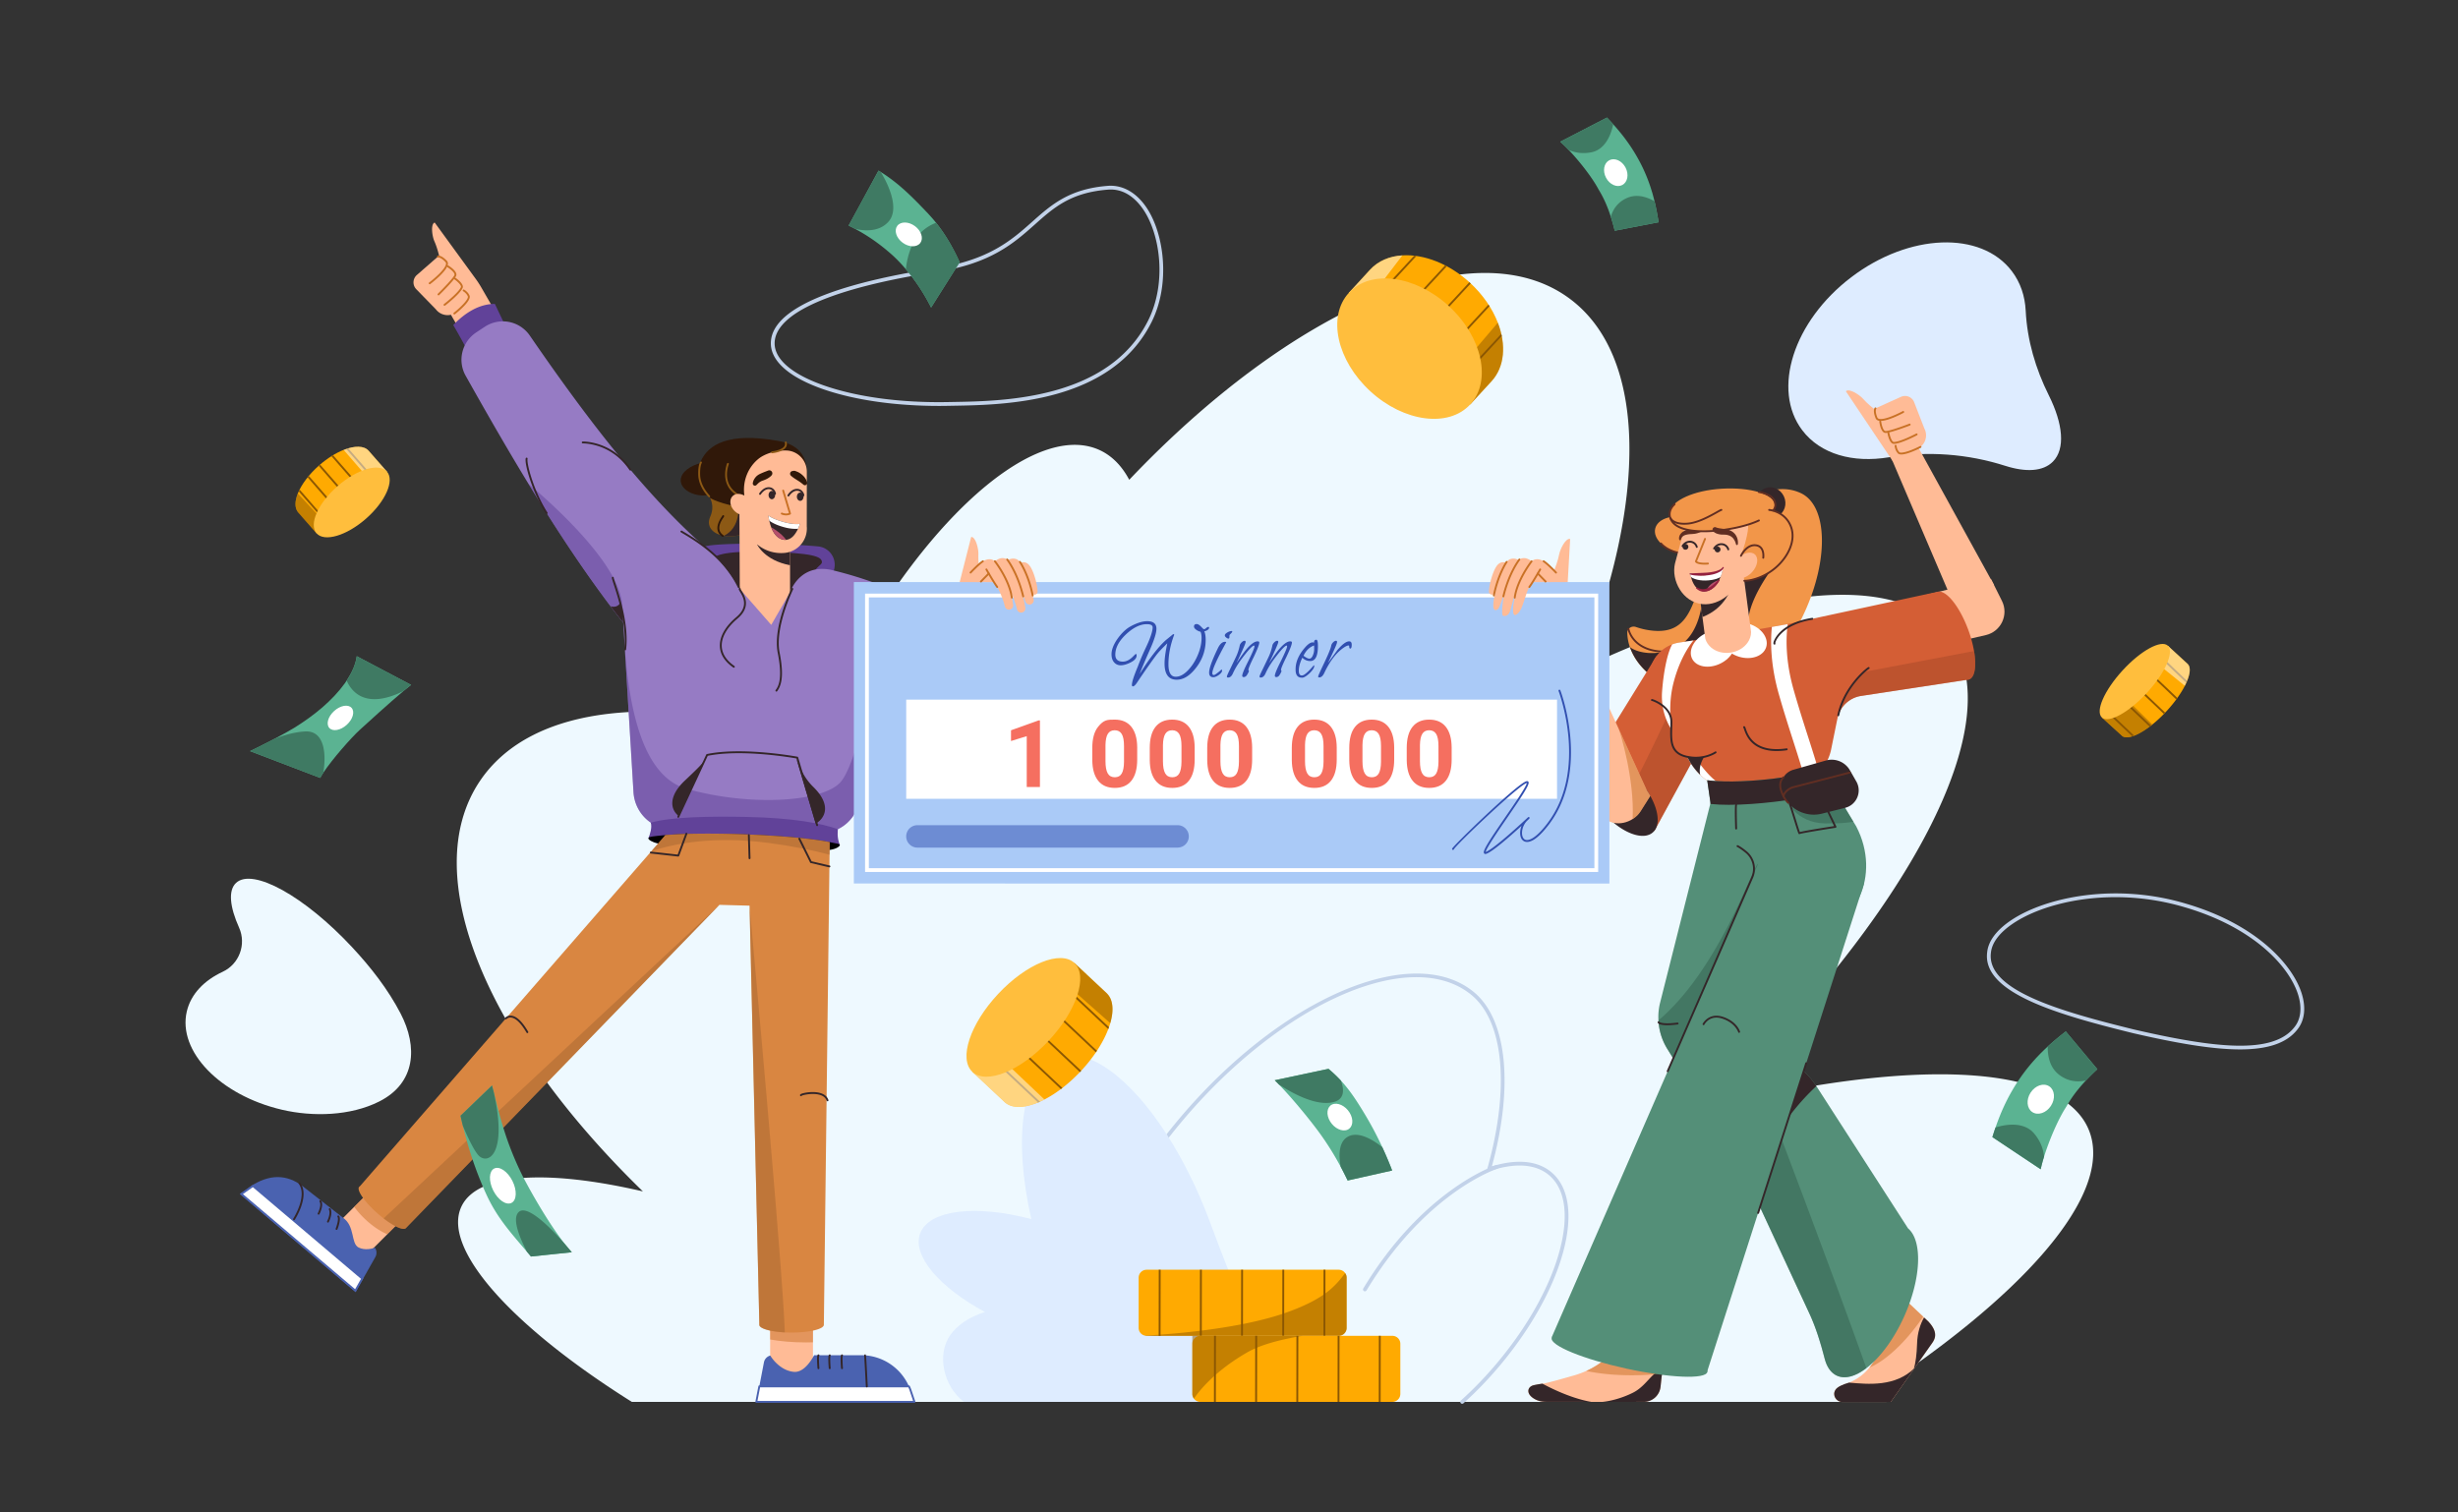 <svg xmlns="http://www.w3.org/2000/svg" xmlns:xlink="http://www.w3.org/1999/xlink" xml:space="preserve" viewBox="0 0 650 400"><rect x="0" y="0" width="650" height="400" fill="#333333" stroke="none"/><path d="M491.891 370.755H167.079c-31.436-19.746-50.347-40.408-45.062-51.651 4.206-8.941 22.801-9.868 47.995-4.012-41.09-39.909-59.93-83.667-43.056-108.607 13.697-20.245 47.669-23.259 87.955-11.212a246 246 0 0 1 3.483-7.77c21.813-46.365 54.278-76.987 72.517-68.413 3.228 1.528 5.794 4.196 7.709 7.801 42.995-45.286 90.979-66.468 116.224-48.086 21.029 15.316 20.774 54.074 2.821 98.291 45.989-21.782 83.953-26.67 97.548-9.196 17.343 22.302-10.377 74.075-63.759 125.236 52.883-13.32 93.403-12.21 100.867 5.57 7.128 16.977-17.679 44.819-60.43 72.049" style="fill:#eef9ff"/><path d="M386.665 371.256a.499.499 0 0 1-.334-.872c3.349-2.999 6.595-6.371 9.646-10.02 8.06-9.628 13.9-20.125 16.444-29.56 2.508-9.302 1.507-16.416-2.816-20.032-3.522-2.943-8.936-3.317-15.652-1.08a.5.5 0 0 1-.503-.112.5.5 0 0 1-.137-.497c5.953-21.188 4.388-38.756-4.087-45.847-15.822-13.239-50.322 1.842-76.903 33.614a152 152 0 0 0-3.136 3.876c-7.98 10.201-14.425 21.195-18.637 31.792-2.496 6.27-4.182 12.291-5.011 17.893a50 50 0 0 0-.433 3.777.49.49 0 0 1-.531.467.5.5 0 0 1-.467-.531c.03-.461.078-.931.126-1.41.09-.858.193-1.65.316-2.452.84-5.676 2.546-11.771 5.07-18.113 4.247-10.685 10.74-21.764 18.778-32.038.987-1.265 2.02-2.541 3.157-3.902 26.933-32.194 62.063-47.332 78.312-33.74 8.659 7.246 10.422 24.817 4.655 45.992 6.657-2.026 12.082-1.499 15.723 1.544 4.641 3.881 5.756 11.36 3.141 21.061-2.58 9.571-8.49 20.204-16.642 29.94-3.082 3.686-6.361 7.093-9.745 10.123a.5.5 0 0 1-.334.127" style="fill:#c2d2e9"/><path d="M319.852 322.883c-3.147-8.401-6.955-16.029-11.059-22.465-9.674-15.184-20.998-23.819-29.186-20.754-9.368 3.514-11.78 21.266-6.877 42.75-14.604-3.863-27.047-2.509-29.397 3.781-2.196 5.877 5.089 14.28 17.118 20.791-4.352 1.36-7.381 3.615-9.115 6.031-3.697 5.151-1.873 13.646 3.575 17.74h94.44c-15.168-8.908-22.493-29.157-29.499-47.874" style="fill:#deecff"/><path d="M360.94 341.52a.501.501 0 0 1-.428-.759c15.903-26.3 34.952-32.562 35.14-32.617a.5.5 0 0 1 .285.959c-.185.055-18.86 6.197-34.569 32.176a.5.5 0 0 1-.428.241M248.32 107.356c-11.462 0-22.189-1.528-30.427-4.354-8.972-3.077-13.961-7.361-14.048-12.062-.204-10.989 23.74-16.969 43.862-20.05 13.887-2.126 19.927-7.501 25.255-12.242 5.023-4.469 9.767-8.69 19.958-9.494 3.918-.314 7.572 1.738 10.281 5.762 4.647 6.906 6.408 20.125 1.309 30.294-10.734 21.41-38.899 21.875-52.435 22.099l-1.351.023q-1.206.025-2.404.024m44.679-57.204c-9.855.776-14.265 4.7-19.371 9.244-5.432 4.833-11.589 10.311-25.768 12.483-27.886 4.27-43.162 11.033-43.013 19.043.079 4.25 4.828 8.204 13.372 11.135 8.705 2.985 20.243 4.513 32.489 4.277l1.353-.023c13.339-.221 41.095-.679 51.558-21.547 4.934-9.842 3.242-22.62-1.245-29.288-1.77-2.626-4.839-5.684-9.375-5.324" style="fill:#c2d2e9"/><path d="M542.875 122.087c-2.588 2.616-7.139 2.849-12.577 1.116-9.988-3.183-20.508-3.965-30.851-2.259-9.397 1.549-18.011-.788-22.833-7.132-8.158-10.733-2.371-28.86 12.926-40.488s34.311-12.353 42.47-1.62c2.286 3.007 3.476 6.595 3.669 10.457.39 7.81 2.615 15.377 6.107 22.373 3.764 7.547 4.436 14.17 1.089 17.553" style="fill:#deecff"/><path d="M592.355 277.538c-7.478 0-17.04-1.708-28.193-4.277-20.366-4.995-40.121-10.767-38.66-21.484.32-2.959 2.545-5.892 6.431-8.468 9.085-6.022 27.417-9.938 46.191-4.297 18.77 5.536 28.181 16.234 30.535 23.713 1.184 3.76.793 7.135-1.099 9.506-2.918 3.777-8.128 5.307-15.205 5.307m-32.922-40.265c-11.287 0-21.087 2.983-26.947 6.868-3.63 2.407-5.702 5.089-5.991 7.756-1.35 9.909 17.982 15.506 37.9 20.391 21.326 4.912 36.701 6.682 42.379-.673l.005-.007c1.68-2.102 2.009-5.15.928-8.583-2.28-7.245-11.471-17.63-29.866-23.056a64.2 64.2 0 0 0-18.408-2.696" style="fill:#c2d2e9"/><path d="M93.11 250.503c-12.562-13.476-26.301-21.087-30.686-16.999-2.124 1.98-1.662 6.34.804 11.841 1.967 4.387.042 9.615-4.316 11.647-4.95 2.308-8.442 5.922-9.514 10.503-2.464 10.53 8.792 22.168 25.142 25.993 8.158 1.909 18.099 1.676 25.743-2.175 9.672-4.872 10.241-14.457 5.643-23.292-3.342-6.421-7.895-12.239-12.816-17.518" style="fill:#eef9ff"/><path d="m527.292 154.697-20.243-36.792-6.807 3.49 16.743 39.212z" style="fill:#ffbb96"/><path d="m525.136 167.962-18.473 4.268-3.111-13.464 22.942-5.662 2.903 5.808c1.843 3.685-.247 8.123-4.261 9.05" style="fill:#ffbb96"/><path d="M477.074 162.218a57 57 0 0 1-2.821 5.326c-2.444 4.063-5.234 7.495-8.096 10.051-2.79 2.515-5.652 4.206-8.32 4.858-.02.01-.031.01-.041.01-1.955.652-4.094 1.018-6.334 1.059l-.071.01a24.3 24.3 0 0 1-5.336-.529c-7.464-1.558-13.167-6.344-15.051-11.894a12.3 12.3 0 0 1-.682-3.727c-.02-1.151 1.141-1.935 2.23-1.578.845.285 1.721.54 2.617.713 8.554 1.639 11.1-2.638 13.361-9.002.906-4.022 2.24-8.096 3.992-11.854 6.619-14.277 16.548-18.554 23.666-15.255 7.108 3.298 7.506 17.545.886 31.812" style="fill:#f29649"/><path d="M440.431 172.596c-2.742 0-5.012-.578-6.78-1.73-2.67-1.74-3.213-4.213-3.266-4.489a.25.25 0 0 1 .198-.293.25.25 0 0 1 .292.198c.05.255.552 2.538 3.048 4.165 2.834 1.846 7.047 2.146 12.528.886a.25.25 0 0 1 .3.188.25.25 0 0 1-.189.3c-2.249.516-4.296.775-6.131.775" style="fill:#612e22"/><path d="M470.297 148.257c-.419.315-9.228 11.271-7.864 17.981s-3.773-8.754-3.773-8.754l-1.101-5.316 6.941-2.357zM458.255 175.456l-6.792 8.065-.071.01a24.3 24.3 0 0 1-5.336-.529c-7.464-1.558-13.167-6.344-15.051-11.894 1.707 1.416 6.452 2.591 11.725.393 7.253-3.024 7.461-13.591 7.461-13.591l6.965-2.006.489-.143.01.377z" style="fill:#342629"/><path d="m520.711 179.703-.641.102-27.893 4.247a7.55 7.55 0 0 0-5.468 3.788 7.6 7.6 0 0 0-.815 2.189l-1.66 8.157a12.3 12.3 0 0 1-3.208 6.1 12.3 12.3 0 0 1-3.523 2.576c-1.12.54-2.332.927-3.605 1.11l-10.214 1.497a16.67 16.67 0 0 1-9.552-1.416 16.6 16.6 0 0 1-4.511-3.126 16.5 16.5 0 0 1-3.096-4.094l-.917-1.711-.143-.275-6.986-13.015-.835-1.558-.387-.723c-2.729-5.092-.204-11.232 4.939-13.126a9 9 0 0 1 1.914-.499l3.717-.55 3.075-.448 17.658-3.126 3.921-.692.275-.061 39.471-8.503c.01 0 .02-.01.031-.01 2.24-.774 5.927 3.737 8.259 10.102a32 32 0 0 1 1.507 5.55c.672 3.941.245 6.945-1.313 7.515" style="fill:#d45e35"/><path d="M458.493 168.821c1.073 2.21-.529 5.202-3.578 6.682s-6.391.889-7.464-1.321.529-5.202 3.578-6.682 6.391-.889 7.464 1.321" style="fill:#fff"/><path d="M455.326 167.536c-.736 2.402 1.294 5.154 4.534 6.147s6.464-.148 7.201-2.55-1.294-5.154-4.534-6.147c-3.241-.993-6.464.149-7.201 2.55" style="fill:#fff"/><path d="M471.748 131.295c.931 2.032.155 4.38-1.733 5.245-1.888.864-4.172-.082-5.103-2.114s-.155-4.38 1.733-5.245 4.173.082 5.103 2.114" style="fill:#342629"/><path d="M472.956 137.873c2.58 3.85.439 9.807-4.782 13.305s-11.544 3.212-14.124-.639-.439-9.807 4.782-13.305 11.544-3.211 14.124.639" style="fill:#f29649"/><path d="M463.062 167.137v.051c0 1.008-.346 1.986-.957 2.821-.947 1.314-2.546 2.301-4.45 2.587-1.986.295-3.839-.244-5.122-1.314-.754-.621-1.314-1.436-1.579-2.363v-.01l-.753-5.723-.672-5.051-.58-4.369 12.128-1.599z" style="fill:#ffbb96"/><path d="M457.828 155.273s-1.344 5.499-7.627 7.913l-.672-5.051z" style="fill:#342629"/><path d="M452.457 143.26c-.6 2.562-4.389 3.865-8.462 2.911s-6.888-3.805-6.288-6.367 4.389-3.865 8.461-2.911c4.074.954 6.889 3.805 6.289 6.367" style="fill:#f29649"/><path d="m444.945 146.603-.026-.001c-4.145-.447-5.805-2.631-5.874-2.724a.25.25 0 0 1 .052-.349.25.25 0 0 1 .35.051c.016.021 1.614 2.104 5.525 2.525a.25.25 0 0 1 .223.275.253.253 0 0 1-.25.223" style="fill:#612e22"/><path d="M464.076 146.639c1.06.971.724 3.063-.751 4.672s-3.529 2.125-4.589 1.154-.723-3.063.751-4.672c1.475-1.609 3.529-2.126 4.589-1.154" style="fill:#ffbb96"/><path d="m465.397 134.304-3.128 4.006s.572 2.466-2.446 10.196c-.265.678.937 2.756.937 2.756-1.119 4.789-5.861 8.985-10.571 8.515-5.231-.522-8.307-6.262-7.252-10.761l4.236-15.647z" style="fill:#ffbb96"/><path d="M450.48 140.153a3 3 0 0 1-.913.598 5 5 0 0 1-.917.318c-.596.152-1.299.166-1.802.201-.521.048-1.026.139-1.46.335-.407.201-.766.56-.851 1.009l-.011.058a.247.247 0 0 1-.485.004c-.154-.74.244-1.456.788-1.896.545-.442 1.182-.679 1.804-.818a27 27 0 0 0 1.634-.391c.252-.073.503-.139.742-.216.22-.073.507-.184.626-.212l.275-.065a.629.629 0 0 1 .57 1.075" style="fill:#612e22"/><path d="M450.789 149.328c-2.098 0-2.483-.611-2.542-.747a.25.25 0 0 1-.003-.194l2.409-5.963a.25.25 0 0 1 .463.188l-2.352 5.824c.181.142.839.501 2.86.363.16-.017.257.096.266.233a.25.25 0 0 1-.232.266q-.476.03-.869.03" style="fill:#c97125"/><path d="M455.463 150.91c-.034.37-.266.972-.481 1.638a9 9 0 0 1-.363.84c-.532 1.016-1.62 2.617-3.334 2.92a2.9 2.9 0 0 1-1.157-.013c-1.32-.291-2.381-1.51-2.963-3.719a6.5 6.5 0 0 1-.209-.965s1.105.568 2.927.666c3.036.127 5.427-1.258 5.58-1.367" style="fill:#342629"/><path d="M454.619 153.387c-.532 1.016-1.62 2.617-3.334 2.92.209-1.13 1.472-2.313 3.228-2.89a.4.4 0 0 1 .106-.03" style="fill:#b5506b"/><path d="M455.584 150.265c-.062.729-.291 1.733-.602 2.282-.403.447-1.709.727-2.272.825-2.288.395-4.396.049-5.592-.792-.101-.376-.146-.528-.212-.964 0 0 1.068.504 2.887.594 3.04.13 5.638-1.831 5.791-1.945" style="fill:#fff"/><path d="M446.976 151.631c.717.003 1.501-.06 2.254-.085.763-.035 1.523-.056 2.268-.114a13 13 0 0 0 2.199-.368c.685-.201 1.438-.495 1.833-1.009l.035-.046a.15.15 0 0 1 .213-.028.15.15 0 0 1 .043.189c-.421.82-1.203 1.17-1.938 1.463-.75.287-1.534.428-2.314.513-.783.098-1.561.119-2.334.098-.781-.025-1.542-.065-2.343-.312a.155.155 0 0 1 .046-.302zM448.721 155.365c.534.232 1.044.451 1.579.444.529.018 1.045-.133 1.54-.362.505-.218.95-.577 1.397-.934.436-.37.857-.784 1.251-1.212l.008-.009a.157.157 0 0 1 .254.18c-.578 1.087-1.434 2.039-2.586 2.638a3.53 3.53 0 0 1-1.919.365c-.674-.085-1.253-.44-1.71-.86a.157.157 0 0 1 .167-.259z" style="fill:#94213f"/><path d="M448.698 144.89a.25.25 0 0 1-.24-.18 1.63 1.63 0 0 0-1.356-1.178c-.757-.106-1.481.276-1.943 1.017a.25.25 0 0 1-.345.08.25.25 0 0 1-.079-.344c.561-.899 1.489-1.374 2.436-1.248a2.13 2.13 0 0 1 1.768 1.533.25.25 0 0 1-.241.32" style="fill:#342629"/><path d="M469.329 133.507c.16 2.789-7.009 6.219-14.542 6.789-4.925.372-8.204.079-10.273-.651-2.659-.939-3.316-2.6-2.893-4.495.612-2.738 6.22-5.477 13.762-5.909 7.542-.434 13.786 1.477 13.946 4.266" style="fill:#f29649"/><path d="M457.027 145.542a.25.25 0 0 1-.24-.18 1.63 1.63 0 0 0-1.355-1.178c-.755-.104-1.481.276-1.943 1.017a.25.25 0 0 1-.345.08.25.25 0 0 1-.079-.344c.561-.899 1.49-1.375 2.436-1.247a2.13 2.13 0 0 1 1.768 1.533.25.25 0 0 1-.242.319M446.468 144.492a.767.767 0 1 1-1.514.25.767.767 0 0 1 1.514-.25" style="fill:#342629"/><path d="M454.961 145.192a.767.767 0 1 1-1.514.25.767.767 0 0 1 1.514-.25" style="fill:#342629"/><path d="m510.547 355.765-3.228 4.593-1.242 1.782-.336.479h-.01l-5.713 8.147s-9.165.02-12.841.01c-1.609 0-2.678-1.752-1.853-3.126l.03-.061c.53-.845 2.088-1.314 3.625-1.925a13.2 13.2 0 0 0 5.387-4.002c1.466-1.792 2.108-3.442 2.271-3.768.815-1.589.234-2.841-1.171-5.153a247 247 0 0 0-3.31-5.296c-1.609-2.515-2.851-4.389-2.851-4.389l6.334-1.11 5.306-.927 7.628 7.189.234.224 1.161 1.09c3.105 3.341 1.343 5.154.579 6.243" style="fill:#ffbb96"/><path d="m506.356 361.734-6.339 9.028s-9.165.02-12.841.01c-1.609 0-2.678-1.751-1.853-3.126l.031-.061c.53-.845 2.037-1.477 3.625-1.925 4.989.429 12.303 1.194 17.377-3.926" style="fill:#342629"/><path d="m510.547 355.765-3.228 4.593-1.242 1.782c.509-1.772.794-3.972.876-6.711.071-3.024.917-5.356 1.853-6.996l1.161 1.09c3.106 3.34 1.344 5.153.58 6.242" style="fill:#342629"/><path d="M453.974 139.589c-.039-.083.131.018.227.024l.374.084c.265.046.548.084.838.123l.986.129c.364.067.737.152 1.09.318.709.304 1.343.861 1.685 1.54.356.674.476 1.396.387 2.116a.25.25 0 0 1-.493.025l-.007-.03a3.84 3.84 0 0 0-.747-1.549c-.355-.417-.811-.676-1.31-.821a3.1 3.1 0 0 0-.791-.137l-.422-.019c-.174-.001-.349.001-.527-.011a4.5 4.5 0 0 1-1.075-.198 2.6 2.6 0 0 1-.548-.219c-.201-.12-.328-.161-.612-.458a.659.659 0 0 1 .945-.917" style="fill:#612e22"/><path d="M450.531 140.754c-3.474 0-7.206-.582-8.646-2.833-1.714-2.68.759-4.726.784-4.746a.25.25 0 0 1 .315.389c-.088.072-2.148 1.789-.677 4.088 1.515 2.369 6.653 3.188 13.736 2.192 5.822-.818 8.94-2.406 8.971-2.422a.25.25 0 0 1 .23.444c-.129.066-3.216 1.641-9.131 2.473-1.344.188-3.413.415-5.582.415" style="fill:#612e22"/><path d="M508.572 348.209a57 57 0 0 1-1.253 1.792c-4.308 5.886-9.226 10.184-12.953 11.66 1.466-1.792 2.108-3.442 2.271-3.768.815-1.589.234-2.841-1.171-5.153a247 247 0 0 0-3.31-5.296 54 54 0 0 1 3.483-5.499l5.306-.927z" style="opacity:.5;fill:#c97125"/><path d="M445.394 138.769c-3.158 0-3.78-1.49-3.807-1.559a.25.25 0 1 1 .465-.182c.005.012.671 1.477 4.195 1.207 2.708-.213 5.909-2.013 7.63-2.98.868-.488 1.151-.643 1.333-.643a.25.25 0 0 1 .015.499c-.124.029-.622.309-1.103.579-1.753.986-5.017 2.82-7.835 3.042q-.477.038-.893.037M461.279 153.854c-.137-.002-.263-.108-.263-.251a.25.25 0 0 1 .25-.249h.013c1.544 0 4.977-.719 8.123-3.419 3.083-2.647 5.473-7.019 3.863-10.82-1.558-3.68-5.402-4-5.441-4.003a.25.25 0 0 1-.23-.268c.009-.138.106-.246.268-.231.041.003 4.189.349 5.865 4.307 1.707 4.033-.777 8.629-3.998 11.395-3.257 2.794-6.836 3.539-8.45 3.539" style="fill:#612e22"/><path d="M468.85 135.252a.25.25 0 0 1-.152-.449c.033-.025.817-.662.409-1.989-.602-1.954-3.978-2.437-4.012-2.442a.25.25 0 0 1-.214-.281.254.254 0 0 1 .281-.214c.152.021 3.727.531 4.423 2.79.514 1.671-.538 2.499-.583 2.534a.26.26 0 0 1-.152.051" style="fill:#612e22"/><path d="m458.255 181.638-5.977 10.967-14.807 27.17-7.709-8.106-9.277-9.756 17.525-28.351z" style="fill:#d45e35"/><path d="m448.041 200.386-10.57 19.389-7.709-8.106c4.45-7.841 11.568-23.188 11.568-23.188.397.693.652 1.497.652 2.434 0 4.063-.815 8.014 3.829 9.155.112.031.234.061.346.071a11 11 0 0 0 1.884.245" style="opacity:.5;fill:#a64929"/><path d="M520.711 179.703a2 2 0 0 1-.641.102z" style="fill:#d45e35"/><path d="M437.074 220.152c-2.149 1.894-6.395.733-10.336-2.536a23 23 0 0 1-2.576-2.515c-1.558-1.762-2.76-3.635-3.544-5.418a14 14 0 0 1-.835-2.352v-.02c-.611-2.434-.326-4.501.988-5.662 2.627-2.322 8.411-.051 12.913 5.051a22.2 22.2 0 0 1 2.719 3.798c2.269 4.002 2.667 7.902.671 9.654" style="fill:#342629"/><path d="m441.819 355.022-1.945 7.21-.275 1.008-.163.611-.316 2.923a4.446 4.446 0 0 1-4.42 3.972l-10.906.01h-3.004l-11.935.01c-1.018 0-2.037-.193-2.933-.682-1.11-.611-1.64-1.314-1.741-1.955a1.7 1.7 0 0 1 0-.448c.041-.295.193-.57.407-.794a2.1 2.1 0 0 1 .56-.367c.316-.153 1.314-.346 2.678-.55h.051c.02 0 .041-.01.061-.01 1.232-.194 4.847-1.202 8.503-2.261a23 23 0 0 0 3.035-1.13 22.5 22.5 0 0 0 9.898-8.717q.397-.657.764-1.344l1.751-3.35 9.002 5.316z" style="fill:#ffbb96"/><path d="M405.087 366.514c.019-.007.035-.023.064-.034.315-.147 1.318-.337 2.685-.54l.051-.008s6.586 3.735 12.906 4.823l-11.934-.02c-1.008-.003-2.031-.195-2.92-.674-2.312-1.241-2.115-2.937-.852-3.547M439.874 362.232l-.275 1.008-.163.611-.316 2.923a4.446 4.446 0 0 1-4.42 3.972l-11.131.03c.071-.01.143-.01.214-.02h.01c1.629-.163 4.715-.774 8.024-2.424 2.546-1.273 3.961-3.483 5.53-4.858.755-.672 1.549-1.151 2.527-1.242" style="fill:#342629"/><path d="M503.623 347.995c-2.739 6.151-6.456 11.09-10.071 13.839-2.821 2.159-5.581 2.984-7.76 2.006-1.619-.713-2.719-2.342-3.289-4.572-1.059-4.114-2.302-8.188-4.094-12.037l-21.976-47.333-8.371-18.025 3.33-1.833a21.89 21.89 0 0 1 18.005-1.425 21.88 21.88 0 0 1 10.927 8.646c.031.041.061.071.082.112l2.403 3.727 21.762 33.769c3.828 3.248 3.532 13.065-.948 23.126" style="fill:#548f78"/><path d="M480.323 287.261c-8.727 7.994-13.839 18.483-13.839 18.483-.295-.906 1.212-13.544 1.212-13.544l.458-12.648.306-1.253a21.886 21.886 0 0 1 11.863 8.962" style="fill:#342629"/><path d="m436.401 210.498-2.587 4.104c-.489.774-1.212 1.477-2.077 2.016-1.426.896-3.238 1.365-5 .998-1.945-.407-3.819-1.823-5.01-4.766l-3.452-9.858-12.251-40.164 7.251-2.444 14.786 32.383c.01.01.01.031.031.071l7.383 16.161-.02-.01c.346.501.661 1 .946 1.509" style="fill:#ffbb96"/><path d="m455.18 207.494-1.049.56a16.75 16.75 0 0 1-7.607-7.22l-.367-.692c.784.173 1.517.244 2.2.255 1.181 1.74 4.165 5.793 6.823 7.097" style="fill:#fff"/><path d="M449.62 204.928a16.5 16.5 0 0 1-3.096-4.094l-.367-.692c.662.143 1.293.224 1.884.244.112.01.214.01.316.01.855.01 1.619-.092 2.301-.234-.712 1.15-1.486 2.932-1.038 4.766" style="fill:#342629"/><path d="m441.819 355.022-1.945 7.21-.275 1.008a47 47 0 0 1-2.25.234 66 66 0 0 1-5.835.244c-4.572 0-8.778-.428-12.037-1.151a22.5 22.5 0 0 0 9.898-8.717q1.054-.03 2.139-.03c3.422 0 6.619.234 9.379.652z" style="opacity:.5;fill:#c97125"/><path d="m479.905 244.725-24.42-10.581-3.116-21.518-.906-6.273c3.238.428 9.084.56 17.068-.367 5.621-.652 10.092-1.568 13.3-2.464l3.259 5.428.316.519 4.725 7.872.743 1.232c6.842 13.076-.734 27.475-10.969 26.152" style="fill:#548f78"/><path d="m481.25 216.913-11.243 41.885-9.267 34.502-3.025 11.283-3.686-5.967-13.106-21.182a15.84 15.84 0 0 1-2.363-7.566 15.6 15.6 0 0 1 .458-4.746l14.165-56.121z" style="fill:#548f78"/><path d="m470.761 263.299-6.925 27.557-3.096 2.444-6.711 5.316-13.106-21.182a15.84 15.84 0 0 1-2.363-7.566c16.304-13.788 25.235-41.518 26.365-41.426l5.082 30.357z" style="opacity:.5;fill:#32614f"/><path d="M485.089 208.951c-4.226 1.303-9.858 2.413-15.856 3.106-3.941.458-8.167.794-12.037.794-1.69 0-3.32-.061-4.827-.224l-.906-6.273c3.238.428 9.084.56 17.068-.367 5.621-.652 10.092-1.568 13.3-2.464z" style="fill:#342629"/><path d="M490.13 217.341c-1.619.265-4.043.489-7.515.428-7.862-.132-10.428-6.416-10.428-6.599l8.839-2.169 4.379.469z" style="opacity:.5;fill:#32614f"/><path d="m520.711 179.703-.641.102-27.893 4.247a7.55 7.55 0 0 0-5.468 3.788l-.234-.081c1.436-4.858 4.603-8.401 6.395-10.051l29.155-5.52c.671 3.941.244 6.945-1.314 7.515" style="opacity:.5;fill:#a64929"/><path d="M493.551 361.835c-2.821 2.159-5.581 2.984-7.76 2.006-1.619-.713-2.719-2.342-3.289-4.572-1.059-4.114-2.302-8.188-4.094-12.037l-21.976-47.333 11.263-7.699s16.64 43.657 25.856 69.635" style="opacity:.5;fill:#32614f"/><path d="M481.025 204.286a12.3 12.3 0 0 1-3.523 2.576c-.876-3.35-1.986-6.813-3.259-10.784-1.161-3.615-2.485-7.729-3.819-12.403-2.24-7.821-2.261-14.013-1.864-17.872l3.921-.692.275-.061c-.448 3.218-.733 9.389 1.589 17.505 1.314 4.613 2.627 8.687 3.778 12.281 1.069 3.33 2.057 6.426 2.902 9.45" style="fill:#fff"/><path d="m451.366 362.983-41.051-9.264 56.647-129.946 25.98 9.808z" style="fill:#548f78"/><path d="M451.486 362.847c-.434 1.991-10 1.596-21.364-.883s-20.226-6.103-19.791-8.094 10-1.596 21.364.883 20.225 6.102 19.791 8.094" style="fill:#548f78"/><path d="m487.923 213.651-6.116 1.535a8.86 8.86 0 0 1-10.487-5.577l-.072-.2a4.475 4.475 0 0 1 2.983-5.827l8.612-2.45a5.57 5.57 0 0 1 6.356 2.59l1.692 2.958c1.564 2.734.086 6.205-2.968 6.971M469.81 198.626c-6.645 0-8.096-4.238-8.611-5.741-.059-.171-.125-.364-.155-.409a.243.243 0 0 1 .005-.348.255.255 0 0 1 .358.006c.097.097.153.261.266.589.545 1.592 2.211 6.437 10.772 5.202a.246.246 0 0 1 .283.212.25.25 0 0 1-.211.283c-.988.142-1.887.206-2.707.206M486.117 189.424a.249.249 0 0 1-.244-.301c.096-.452.217-.935.36-1.433 1.544-5.223 5.036-8.849 6.467-10.166.641-.594 1.199-1.019 1.369-1.087a.25.25 0 0 1 .185.465c-.075.036-.528.353-1.216.99-1.4 1.289-4.817 4.837-6.326 9.939-.14.485-.258.956-.352 1.396a.25.25 0 0 1-.243.197" style="fill:#342629"/><path d="M447.827 169.377c-.437.522-3.492 4.244-5.282 11.212-.889 3.462-1.031 7.064-.693 10.623.083.874.095 1.551.095 1.551-.073-.043-.209-.25-.382-.555-1.596-2.816-2.275-6.061-2.042-9.289.383-5.286 1.414-10.289 2.673-12.492a9 9 0 0 1 1.914-.499z" style="fill:#fff"/><path d="M469.254 170.483a.25.25 0 0 1-.15-.05c-.19-.143-.144-.433-.094-.638.012-.049 1.321-4.96 10.188-6.39a.245.245 0 0 1 .287.206.25.25 0 0 1-.207.287c-5.666.914-8.128 3.313-9.091 4.663-.569.798-.724 1.383-.722 1.539a.249.249 0 0 1-.211.383m.15-.45q0 .001 0 0 0 .001 0 0" style="fill:#342629"/><path d="m500.575 122.045-12.45-18.563c.805-.871 3.568.891 4.525 1.97 4.738 5.341 14.47 8.817 13.109 13.007-.862 2.656-5.184 3.586-5.184 3.586M413.953 164.86l1.264-22.316c-1.136-.339-2.617 2.584-2.892 4-1.358 7.009-7.965 14.956-4.66 17.869 2.095 1.847 6.288.447 6.288.447" style="fill:#ffbb96"/><path d="m506.945 118.736-5.317 2.25-6.511-12.607 7.589-3.428a2.587 2.587 0 0 1 3.477 1.422l2.681 6.908a3.91 3.91 0 0 1-1.919 5.455" style="fill:#ffbb96"/><path d="M448.476 200.646q-.063.001-.129-.001-.154.002-.328-.011a11 11 0 0 1-1.914-.249 2 2 0 0 1-.359-.075c-4.221-1.036-4.133-4.325-4.041-7.807.014-.523.028-1.056.028-1.589 0-.816-.208-1.593-.619-2.309-1.048-1.816-3.103-2.771-3.708-3.02a3.6 3.6 0 0 0-.575-.206c-.138 0-.24-.111-.24-.249s.122-.249.26-.249c.171 0 .654.204.75.244.639.263 2.819 1.278 3.947 3.231.455.793.686 1.654.686 2.559 0 .538-.015 1.075-.028 1.603-.091 3.417-.169 6.367 3.667 7.309.103.028.21.057.308.065.675.143 1.294.224 1.871.244q.174.016.308.01a10.4 10.4 0 0 0 2.25-.229c1.813-.392 2.912-1.145 2.923-1.152a.25.25 0 0 1 .348.063.25.25 0 0 1-.063.348c-.048.033-1.194.817-3.105 1.23-.775.162-1.508.24-2.237.24" style="fill:#342629"/><path d="m466.279 147.76-.037-.003a.25.25 0 0 1-.21-.284c.002-.015.207-1.459-.48-2.342-.303-.39-.745-.617-1.313-.675-2.247-.223-3.608 2.617-3.621 2.646a.25.25 0 0 1-.455-.209c.061-.131 1.52-3.2 4.127-2.934.711.072 1.27.364 1.659.868.818 1.054.588 2.654.577 2.721a.25.25 0 0 1-.247.212" style="fill:#612e22"/><path d="M497.346 111.319c-.261 0-.496-.032-.695-.103q-.486-.174-.665-.615c-.795-1.967-.292-2.68-.232-2.754a.25.25 0 0 1 .352-.039.25.25 0 0 1 .044.345c-.017.025-.367.609.3 2.26a.58.58 0 0 0 .37.332c1.324.47 5.032-1.293 6.352-2.014a.25.25 0 1 1 .24.439c-.182.098-3.965 2.149-6.066 2.149" style="fill:#c87125"/><path d="M498.631 114.495a1 1 0 0 1-.158-.011c-1.14-.197-1.469-2.695-1.502-2.98a.25.25 0 0 1 .219-.277.245.245 0 0 1 .277.219c.119 1 .537 2.45 1.091 2.545.702.124 4.251-1.123 6.349-1.931a.25.25 0 1 1 .179.467c-.544.209-5.152 1.968-6.455 1.968" style="fill:#c87125"/><path d="M500.801 117.387c-1.109-.001-1.593-2.388-1.679-2.867a.25.25 0 1 1 .492-.088c.178.99.678 2.454 1.186 2.455 1.692 0 5.878-2.2 5.92-2.223a.25.25 0 0 1 .338.104.25.25 0 0 1-.104.338c-.176.093-4.339 2.281-6.153 2.281M502.793 120.195c-.398 0-.719-.086-.913-.295-.769-.827-.848-1.932-.851-1.979a.25.25 0 0 1 .232-.265c.163-.014.256.096.266.232.001.01.075.978.719 1.671.432.467 2.793-.212 5.487-1.581a.25.25 0 1 1 .227.445c-.943.48-3.629 1.772-5.167 1.772" style="fill:#c87125"/><path d="M441.009 283.558a.25.25 0 0 1-.23-.349l22.346-51.26a5.484 5.484 0 0 0-1.549-6.426c-1.441-1.174-2.192-1.518-2.199-1.521-.126-.057-.183-.204-.126-.33a.25.25 0 0 1 .329-.127c.032.015.809.365 2.313 1.591a5.98 5.98 0 0 1 1.691 7.012l-22.346 51.26a.25.25 0 0 1-.229.15M464.925 321.033a.25.25 0 0 1-.238-.327l12.721-39.592a.25.25 0 0 1 .314-.162.25.25 0 0 1 .162.315l-12.721 39.592a.25.25 0 0 1-.238.174M440.899 271.142c-2.043 0-2.452-.479-2.533-.667a.25.25 0 0 1 .131-.328.253.253 0 0 1 .317.107c.04.046.71.703 4.785.188.147-.014.263.08.279.217a.25.25 0 0 1-.217.279c-1.151.146-2.055.204-2.762.204M459.894 273.15a.25.25 0 0 1-.24-.18c-.007-.023-.757-2.425-4.174-3.564-3.348-1.119-4.714 1.467-4.77 1.578a.25.25 0 0 1-.445-.228c.015-.031 1.611-3.077 5.374-1.825 3.679 1.227 4.464 3.789 4.496 3.898a.25.25 0 0 1-.17.309.2.2 0 0 1-.071.012" style="fill:#342629"/><path d="M472.912 212.595a.25.25 0 0 1-.159-.057c-.051-.043-1.263-1.063-2.012-3.458-.778-2.488.665-3.642.727-3.689a.25.25 0 1 1 .307.395c-.056.045-1.225 1.008-.557 3.146.701 2.241 1.843 3.211 1.854 3.221a.25.25 0 0 1-.16.442" style="fill:#612e22"/><path d="M471.672 210.92a.25.25 0 0 1-.25-.234c-.074-1.223 1.597-2.459 2.734-2.741 1.032-.256 14.819-3.842 14.959-3.878a.254.254 0 0 1 .305.18.25.25 0 0 1-.18.305c-.139.036-13.929 3.622-14.964 3.879-.97.24-2.409 1.332-2.355 2.225a.25.25 0 0 1-.234.266q-.008-.003-.015-.002" style="fill:#612e22"/><path d="M459.111 219.374a.25.25 0 0 1-.25-.242c-.13-4.038-.114-6.199.046-6.426a.25.25 0 0 1 .426.26c-.099.364-.06 3.427.028 6.149a.25.25 0 0 1-.242.258zM475.822 220.605h-.002c-.244-.003-.244-.003-1.555-4.213-.473-1.517-1.008-3.235-1.096-3.409-.099-.097-.081-.231.016-.33s.274-.074.372.021c.086.085.147.232 1.185 3.569.459 1.474 1.017 3.264 1.22 3.815.696-.204 2.762-.596 9.044-1.581l-2.242-4.666a.25.25 0 0 1 .451-.217l2.388 4.97a.25.25 0 0 1-.004.225.25.25 0 0 1-.183.131c-3.4.532-8.912 1.436-9.44 1.631a.25.25 0 0 1-.154.054" style="fill:#342629"/><path d="m436.401 210.498-2.587 4.104c-.489.774-1.212 1.477-2.077 2.016.53-10.672-3.259-22.709-3.646-23.778l7.383 16.161-.02-.01c.347.499.662.998.947 1.507" style="opacity:.5;fill:#c97125"/><path d="m220.612 150.446-2.21 9.562-3.951-.092-25.652-.581-1.639-8.931-1.029-5.642c.01-.723 7.994-1.13 17.831-.906 4.807.112 9.165.356 12.363.652a4.864 4.864 0 0 1 4.287 5.938" style="fill:#614299"/><path d="M217.345 148.531c.204 1.253-3.177 1.456-1.558 5.346.835 2.006-.092 4.298-1.171 6.039l-25.652-.581-1.639-8.931 1.11-2.485c.306-.255.336-2.291 13.595-2.006 13.247.297 15.121 1.356 15.315 2.618" style="fill:#342629"/><path d="m125.849 73.822-10.898-14.964c-1.126.371-.671 3.616-.087 4.935 2.207 4.983 2.223 12.149 4.051 15.491l-1.469.848 5.2 9.006 9.151-5.284-4.564-7.906a25 25 0 0 0-1.384-2.126M252.248 159.947l4.571-17.938c1.184-.073 1.964 3.109 1.911 4.551-.202 5.446 2.441 12.107 1.983 15.889l1.679.243-1.489 10.292-10.458-1.513 1.307-9.035a24 24 0 0 1 .496-2.489" style="fill:#ffbb96"/><path d="M133.826 86.515c-3.779.54-7.165 3.243-9.986 6.648a173 173 0 0 0-3.978-7.195c3.096-3.23 6.822-5.584 11.003-5.599 1.162 2.44 2.142 4.533 2.961 6.146" style="fill:#614299"/><path d="M233.312 154.916c-.886 8.381-1.792 16.894-2.709 25.54-1.049 10-2.128 20.163-3.208 30.469-.56 5.407-5.061 9.471-10.346 9.338-13.198-.346-26.396-.713-39.593-.988-5.285-.122-9.613-4.369-9.939-9.807-.764-12.709-1.528-25.265-2.271-37.679-.092-1.599-.193-3.198-.285-4.796-.051-.764-.092-1.527-.132-2.281-.081-1.161-.143-2.322-.214-3.473-.02-.428-.051-.845-.071-1.232v-.01l-.092-1.568a952 952 0 0 1-.316-5.163c8.452-2.923 17.2-4.623 26.029-5.153.092.102.193.214.285.326 1.548 1.731 3.381 4.134 5.173 7.301.122.214 13.3.906 13.3.906s2.424-7.628 10.825-5.937a105 105 0 0 1 13.564 4.207" style="fill:#967bc4"/><path d="M195.626 134.945q-.017 0-.034-.002c-2.938-.398-4.614-2.173-5.504-3.593-.824-1.315-1.202-2.704-1.133-2.914a.25.25 0 0 1 .487.084c.037.21 1.108 5.235 6.217 5.928a.25.25 0 0 1-.033.497" style="fill:#8c5915"/><path d="M206.764 135.7a22 22 0 0 1-4.42.784c-.295 1.09-1.13 2.179-2.342 3.086-1.018.764-2.301 1.405-3.768 1.803-1.711.479-3.381.57-4.796.326-1.976-.336-3.452-1.303-3.86-2.749-.193-.672-.122-1.375.153-2.067 0-.02.01-.041.03-.102.173-.458 1.283-2.536-.03-5.173z" style="fill:#8c5915"/><path d="M190.022 149.825c-6.497 5.937-13.147 12.332-19.96 18.85a1.45 1.45 0 0 1-2.128-.112 248 248 0 0 1-3.106-3.849q-.03-.028-.031-.041c-8.717-11.039-17.108-23.687-25.092-36.793-5.743-9.42-11.273-19.074-16.569-28.514-2.22-3.961-.988-8.931 2.79-11.446.764-.509 1.538-1.018 2.301-1.517a8.654 8.654 0 0 1 11.874 2.342c15.408 22.424 32.251 44.573 49.848 58.901.265.214.428.489.499.794a1.4 1.4 0 0 1-.426 1.385" style="fill:#967bc4"/><path d="M190.173 126.109c.287 3.068-1.376 5.039-4.433 4.935-2.783-.095-5.223-1.515-5.662-3.422-.465-2.018 1.47-3.934 4.433-4.935 3.229-1.091 5.365.255 5.662 3.422" style="fill:#301809"/><path d="M212.844 129.767c-.565 2.839-1.449 4.637-6.078 5.932l-9.235-1.569c-3.997.071-9.346-1.938-9.795-2.51l-.006-.008c-2.448-3.077-3.913-6.351-2.423-9.619 2.018-4.427 7.252-7.744 20.516-5.388 8.67 1.542 7.975 8.391 7.021 13.162" style="fill:#301809"/><path d="M200.002 139.57c-1.018.764-2.301 1.405-3.768 1.803-1.711.479-3.381.57-4.796.326 4.521-2.22 3.788-7.892 3.921-8.279l3.686 2.933z" style="fill:#342629"/><path d="M208.923 135.262v21.382l-4.977 8.62-8.321-9.519-.094-20.483z" style="fill:#ffbb96"/><path d="M208.923 143.643v5.845c-6.864-1.303-8.727-5.53-8.727-5.53z" style="fill:#342629"/><path d="M196.126 134.539a.25.25 0 0 1-.233-.34l.037-.096c.308-.792.657-1.69-1.804-3.616-3.787-2.962-1.884-7.838-1.865-7.887a.25.25 0 1 1 .464.186c-.074.186-1.779 4.578 1.708 7.307 2.753 2.154 2.296 3.331 1.962 4.191l-.037.094a.25.25 0 0 1-.232.161" style="fill:#8c5915"/><path d="M207.439 146.233c-5.479.484-10.315-3.578-10.792-9.066l-.249-2.868c1.425-.671.491-2.593.491-2.593l-.109-1.247c-.301-3.459 1.075-6.879 3.758-9.083 1.648-1.354 4.628-2.32 7.423-2.231 3.026.095 5.407 2.627 5.402 5.654l-.021 14.407a6.477 6.477 0 0 1-5.903 7.027" style="fill:#ffbb96"/><path d="M197.66 131.676c1.25 1.214 1.503 2.979.565 3.945s-2.71.763-3.959-.45-1.502-2.979-.565-3.944c.937-.966 2.71-.765 3.959.449" style="fill:#ffbb96"/><path d="M187.541 131.53a.25.25 0 0 1-.184-.081c-1.738-1.887-2.651-3.855-2.712-5.848-.079-2.573.492-3.4.516-3.434a.25.25 0 1 1 .407.291c-.003.004-.495.764-.422 3.127.057 1.871.925 3.729 2.58 5.525a.251.251 0 0 1-.185.42" style="fill:#8c5915"/><path d="M191.145 141.995a.26.26 0 0 1-.143-.044c-1.689-1.174-1.726-2.975-.107-5.352.058-.085.102-.146.118-.18.034-.133.163-.2.298-.165.134.033.21.185.176.319-.018.071-.062.136-.179.308-.535.785-2.161 3.174-.021 4.66a.25.25 0 0 1 .063.348.25.25 0 0 1-.205.106" style="fill:#301809"/><path d="M204.992 130.939c-.003.608-.4 1.098-.886 1.095s-.877-.497-.874-1.105.4-1.098.886-1.095.877.497.874 1.105" style="fill:#342629"/><path d="M200.988 130.87a.25.25 0 0 1-.212-.382c.042-.067 1.021-1.629 2.496-1.629h.055c1.252.032 1.773 1.101 1.874 1.661a.25.25 0 0 1-.492.089c-.009-.05-.241-1.221-1.395-1.251h-.041c-1.194 0-2.062 1.377-2.071 1.392a.25.25 0 0 1-.214.12M212.49 131.368c-.003.608-.4 1.098-.886 1.095s-.877-.497-.874-1.105.4-1.098.886-1.095.878.497.874 1.105" style="fill:#342629"/><path d="M208.487 131.298a.25.25 0 0 1-.213-.381c.042-.068 1.023-1.683 2.55-1.629 1.251.033 1.773 1.101 1.874 1.662a.25.25 0 0 1-.201.29.25.25 0 0 1-.291-.2c-.009-.05-.242-1.221-1.395-1.251l-.04-.001c-1.2 0-2.063 1.378-2.071 1.392a.25.25 0 0 1-.213.118" style="fill:#342629"/><path d="M203.658 346.651h11.324v17.933h-11.324zM106.966 321.885l-4.542 4.542-7.678 7.678-8.005-7.994 6.925-6.935 5.296-5.295z" style="fill:#ffbb96"/><path d="M207.871 136.304a3.3 3.3 0 0 1-1.246-.255.251.251 0 0 1 .191-.463c.836.344 1.495.205 1.799.1l-1.748-5.86a.25.25 0 0 1 .48-.143l1.812 6.074a.25.25 0 0 1-.118.29c-.029.015-.475.257-1.17.257" style="fill:#c97125"/><path d="M199.071 127.781c.092-.581.307-1.02.644-1.451.318-.433.778-.768 1.271-.999.401-.19.741-.328 1.103-.48l1.068-.411a.798.798 0 0 1 .898 1.258l-.017.02c-.293.348-.722.636-1.11.862a7.2 7.2 0 0 1-1.216.519 3.5 3.5 0 0 0-.812.397c-.254.167-.521.441-.729.647l-.134.133a.57.57 0 0 1-.966-.495" style="fill:#301809"/><path d="m106.966 321.885-4.542 4.542c-2.21-.947-4.572-2.607-6.721-4.837a24 24 0 0 1-2.037-2.413l5.295-5.295z" style="opacity:.5;fill:#c97125"/><path d="M212.41 128.138a12 12 0 0 0-1.514-1.096l-.827-.53-.419-.298c-.148-.12-.254-.196-.477-.391a.716.716 0 0 1 .359-1.246l.458-.073c.094-.015.319.065.492.116l.542.225c.353.178.695.395 1.008.66.314.264.62.553.86.917.25.35.458.75.551 1.192a.596.596 0 0 1-.967.578z" style="fill:#301809"/><path d="M164.798 164.672a216 216 0 0 1-3.34-4.348c-7.536-9.96-14.797-21.029-21.752-32.445.183.305 22.414 18.239 24.674 30.764.081.458.132.906.163 1.354v.01c.02.387.051.805.071 1.232.051 1.05.113 2.201.184 3.433M222.09 207.046c3.218-3.259 6.538-16.63 8.513-26.589-1.049 10-2.128 20.163-3.208 30.469-.56 5.407-5.061 9.471-10.346 9.338-13.198-.346-26.396-.713-39.593-.988-5.285-.122-9.613-4.369-9.939-9.807-.764-12.709-1.528-25.265-2.271-37.679 1.141 14.43 4.287 33.371 16.273 36.803 15.815 4.532 35.286 3.809 40.571-1.547M232.416 169.275c-.051-.122-.061-.183-.041-.193.031 0 .041.071.041.193" style="opacity:.5;fill:#614299"/><path d="M211.53 138.531s-.163.58-.509 1.324c-.122.265-.265.56-.448.845-.57.978-1.446 1.945-2.678 2.067-.316.031-.652.01-1.008-.092-1.507-.407-2.414-1.823-2.943-3.228a10 10 0 0 1-.438-1.436c-.02-.102-.051-.204-.071-.305-.163-.794-.224-1.354-.224-1.354.122.071.733.693 3.513 1.558 3.309 1.018 4.806.621 4.806.621" style="fill:#342629"/><path d="M214.982 347.496v7.505c-.601.02-1.222.031-1.843.031-3.564 0-6.854-.295-9.481-.774v-6.019c2.627-.479 5.917-.774 9.481-.774.621.001 1.242.011 1.843.031" style="opacity:.5;fill:#c97125"/><path d="M207.89 142.769c-.312.03-.647.008-1.002-.09-1.513-.406-2.41-1.827-2.941-3.23.398.226.819.481 1.233.767 1.183.819 2.137 1.737 2.71 2.553" style="fill:#b5506b"/><path d="M204.158 119.871a.244.244 0 0 1-.234-.191c-.033-.134.059-.272.192-.306l.045-.007c.257-.028 2.532-.308 3.23-1.322.196-.285.246-.6.152-.962a.25.25 0 0 1 .179-.305.247.247 0 0 1 .305.179c.131.504.056.965-.223 1.372-.807 1.173-3.13 1.485-3.587 1.536a.4.4 0 0 1-.059.006" style="fill:#8c5915"/><path d="M211.53 138.531s-.163.58-.509 1.324a11.2 11.2 0 0 1-3.126-.285c-2.444-.591-3.788-1.365-4.46-1.864-.163-.794-.224-1.354-.224-1.354.122.071.733.693 3.513 1.558 3.309 1.018 4.806.621 4.806.621" style="fill:#fff"/><path d="M222.09 223.492c-6.008-.988-14.328-1.864-24.97-2.251-11.008-.407-19.552-.112-25.662.468.468-1.151 1.008-2.841.641-4.135 5.259-1.556 15.882-1.704 25.174-1.52 12.657.251 19.973 1.704 24.308 3.241 0 .001-.357 2.16.509 4.197" style="fill:#614299"/><path d="M222.09 223.492c-.02.367-.957 1.049-2.699 1.293-4.195.581-12.79.764-22.679.397-9.98-.367-18.585-1.202-22.689-2.098-1.65-.367-2.576-1.018-2.566-1.375.02-.479 1.67-.581 4.491-.845 4.583-.417 12.261-.53 20.937-.204 9.847.367 18.361 1.181 22.526 2.067 1.752.378 2.689.398 2.679.765"/><path d="M194.06 176.589q-.077 0-.144-.045c-2.266-1.589-3.46-3.468-3.552-5.586-.11-2.552 1.429-5.298 4.333-7.734 3.37-2.826 1.776-5.434 1.01-6.687-.288-.471-.432-.706-.293-.926a.254.254 0 0 1 .345-.078.25.25 0 0 1 .109.27c.03.087.154.291.266.473.773 1.265 2.584 4.228-1.116 7.33-2.783 2.334-4.258 4.937-4.155 7.33.084 1.954 1.207 3.703 3.339 5.198a.25.25 0 0 1 .061.348.24.24 0 0 1-.203.107m1.777-20.712-.001.001zM205.313 182.906a.26.26 0 0 1-.148-.048.25.25 0 0 1-.054-.35c.591-.807 1.976-2.697.561-9.823-1.357-6.83 3.423-16.636 3.627-17.05a.25.25 0 0 1 .449.221c-.049.1-4.909 10.07-3.585 16.732 1.292 6.508.332 8.878-.648 10.217a.25.25 0 0 1-.202.101M216.082 218.487a.25.25 0 0 1-.24-.18l-5.211-17.714c-1.487-.265-13.628-2.331-22.452-.888q-.514.081-1.017.186l-7.566 16.243a.25.25 0 1 1-.451-.215l.102-.214 7.515-16.139a.25.25 0 0 1 .174-.139c.381-.082.773-.155 1.164-.217 9.455-1.544 22.642.893 22.774.918a.25.25 0 0 1 .193.175l5.255 17.862a.25.25 0 0 1-.169.31.2.2 0 0 1-.071.012M195.354 155.523a.25.25 0 0 1-.225-.141c-3.852-7.968-11.141-12.276-15.056-14.591a.25.25 0 0 1 .255-.431c3.96 2.342 11.333 6.701 15.251 14.804a.25.25 0 0 1-.225.359M165.317 171.999l-.031-.002a.25.25 0 0 1-.218-.278c.165-1.361.184-2.874.06-4.626a41 41 0 0 0-.696-4.824.2.2 0 0 1-.018-.084c.001.028-.011-.006-.01-.048a56 56 0 0 0-.623-2.656c-.531-2.024-1.105-3.777-1.484-4.938-.465-1.423-.536-1.665-.476-1.837a.25.25 0 0 1 .472.164c.011.088.238.783.479 1.518.381 1.166.958 2.928 1.492 4.966.23.877.443 1.795.633 2.727a.3.3 0 0 1 .027.127c.341 1.661.579 3.309.702 4.848.127 1.786.107 3.331-.063 4.724a.246.246 0 0 1-.246.219" style="fill:#342629"/><path d="m219.412 222.728-.02 2.057-.02 1.273-1.507 124.31c0 1.141-3.819 2.057-8.534 2.057-.621 0-1.222-.02-1.803-.041-3.849-.204-6.731-1.029-6.731-2.016 0-.02.01-.031.01-.051l-2.587-110.562-.01-.234-7.964-.214-82.873 85.45a.1.1 0 0 0-.02.041.3.3 0 0 0-.061.041l-.03.02c-.743.55-3.137-.55-5.825-2.627a32 32 0 0 1-1.629-1.354c-3.422-3.014-5.581-6.151-4.827-6.996a.5.5 0 0 1 .173-.132l77.13-88.668 1.741-1.996 1.925-2.22c4.583-.417 12.261-.53 20.937-.204 9.846.366 18.36 1.18 22.525 2.066" style="fill:#d98641"/><path d="m219.412 222.728-.02 2.057-.02 1.273c-4.216-1.151-9.583-2.271-16.355-3.157-14.226-1.853-24.593.183-30.734 2.179l1.741-1.996 1.925-2.22c4.583-.417 12.261-.53 20.937-.204 9.847.368 18.361 1.182 22.526 2.068" style="opacity:.5;fill:#a66632"/><path d="M166.684 124.452a.25.25 0 0 1-.208-.111c-4.868-7.273-12.294-7.075-12.365-7.072-.124.001-.254-.102-.259-.24a.25.25 0 0 1 .24-.26c.073-.001 7.772-.217 12.8 7.294a.25.25 0 0 1-.208.389M144.561 135.949a.25.25 0 0 1-.21-.115c-3.487-5.429-5.682-13.024-5.33-14.607a.25.25 0 0 1 .488.108c-.289 1.3 1.712 8.701 5.263 14.228a.25.25 0 0 1-.211.386" style="fill:#342629"/><path d="M241.815 370.755h-41.813l.794-4.094 1.222-6.365a2.31 2.31 0 0 1 1.68-1.792c.336.601 2.587 3.961 6.212 4.308 2.363.224 4.257-2.332 5.387-4.399h12.444a13.78 13.78 0 0 1 12.628 8.249c.183.387.336.774.468 1.181z" style="fill:#4a62b0"/><path d="M241.815 370.755h-41.813l.794-4.094h39.573c.183.387.336.774.468 1.181z" style="fill:#fff"/><path d="M241.815 371.006h-41.813a.25.25 0 0 1-.193-.091.25.25 0 0 1-.053-.207l.794-4.094a.25.25 0 0 1 .246-.202h39.573a.25.25 0 0 1 .226.143c.186.394.343.789.48 1.211l.977 2.911a.25.25 0 0 1-.237.329m-41.51-.5h41.163l-.867-2.584a10 10 0 0 0-.391-1.01h-39.208z" style="fill:#4a62b0"/><path d="M229.223 366.912a.25.25 0 0 1-.25-.237 1548 1548 0 0 0-.443-8.238.253.253 0 0 1 .265-.235c.233.015.233.015.462 4.342l.215 4.105a.25.25 0 0 1-.236.263zM219.411 362.099a.25.25 0 0 1-.248-.229c-.118-1.448-.205-3.243.052-3.571a.25.25 0 0 1 .401.299c-.114.252-.066 1.869.045 3.231a.25.25 0 0 1-.229.27zM216.43 362.099a.25.25 0 0 1-.248-.229c-.119-1.448-.206-3.243.052-3.571a.25.25 0 0 1 .401.299c-.115.252-.066 1.869.045 3.231a.25.25 0 0 1-.229.27zM222.659 362.099a.25.25 0 0 1-.249-.229c-.119-1.448-.206-3.243.052-3.571a.25.25 0 0 1 .401.299c-.115.252-.066 1.869.045 3.231a.25.25 0 0 1-.229.27z" style="fill:#342629"/><path d="m99.267 332.435-3.187 5.642-2.037 3.646-30.622-25.958s2.841-2.006 3.472-2.424c.041-.02.071-.041.092-.051 5.194-3.075 9.674-2.485 13.88 1.079l9.791 7.647c3.323 2.288 2.056 6.847 4.173 7.912 1.648.829 3.663.297 4.315.053.5.702.561 1.67.123 2.454" style="fill:#4a62b0"/><path d="M63.83 315.783c.659-.465 2.372-1.671 3.046-2.13l28.906 24.498-1.807 3.186z" style="fill:#fff"/><path d="m66.86 313.968 28.602 24.241-1.556 2.742-29.669-25.15c.712-.501 1.966-1.383 2.623-1.833m.034-.627c-.631.418-3.472 2.424-3.472 2.424l30.622 25.958 2.057-3.625-.02-.02z" style="fill:#4a62b0"/><path d="M77.747 322.707a.25.25 0 0 1-.21-.386c.039-.06 3.851-6.041 1.438-9.267a.25.25 0 0 1 .05-.35.25.25 0 0 1 .35.051c2.621 3.503-1.253 9.58-1.419 9.837a.25.25 0 0 1-.209.115M86.727 323.341a.25.25 0 0 1-.222-.364c.01-.021 1.018-2.002.463-3.081a.25.25 0 0 1 .444-.229c.673 1.309-.417 3.448-.463 3.538a.25.25 0 0 1-.222.136M89.001 325.269a.3.3 0 0 1-.091-.018.25.25 0 0 1-.142-.323c.394-1.012.808-2.634.493-3.073a.25.25 0 1 1 .407-.291c.585.816-.258 3.097-.434 3.546a.25.25 0 0 1-.233.159M84.249 321.24a.25.25 0 0 1-.221-.366c.31-.591.999-2.29.479-3.053a.25.25 0 0 1 .413-.282c.796 1.166-.398 3.469-.449 3.566a.25.25 0 0 1-.222.135M198.212 227.222a.25.25 0 0 1-.25-.242l-.183-6.087a.25.25 0 0 1 .243-.258c.126.014.253.105.257.242l.183 6.087a.25.25 0 0 1-.243.258zM219.338 229.398a.2.2 0 0 1-.057-.007l-4.892-1.148a.25.25 0 0 1-.167-.132l-3.068-6.18a.25.25 0 0 1 .448-.223l3.015 6.074 4.777 1.122a.25.25 0 0 1 .186.301.25.25 0 0 1-.242.193M179.368 226.535l-.028-.002-7.254-.812a.25.25 0 0 1-.221-.275.246.246 0 0 1 .276-.221l7.06.789 2.083-5.63a.25.25 0 0 1 .468.174l-2.151 5.814a.25.25 0 0 1-.233.163M218.832 291.259a.25.25 0 0 1-.237-.17c-.246-.732-.847-1.246-1.787-1.526-1.863-.557-4.413.003-4.786.22a.25.25 0 0 1-.186.126.255.255 0 0 1-.28-.216c-.029-.225.136-.406 1.047-.616 1.876-.432 5.641-.6 6.465 1.853a.25.25 0 0 1-.236.329M139.453 273.224a.25.25 0 0 1-.216-.124c-1.838-3.151-3.239-3.909-4.089-3.99-.753-.075-1.161.38-1.165.384a.249.249 0 1 1-.375-.329c.023-.027.578-.643 1.588-.554 1.407.135 2.912 1.56 4.474 4.236a.25.25 0 0 1-.217.377" style="fill:#342629"/><path d="m121.011 82.313 4.254-3.902-8.765-11.158-6.27 5.48a2.587 2.587 0 0 0-.151 3.753l5.171 5.308a3.91 3.91 0 0 0 5.761.519" style="fill:#ffbb96"/><path d="M113.627 75.175a.25.25 0 0 1-.15-.45c1.203-.901 4.352-3.546 4.47-4.941a.58.58 0 0 0-.148-.475c-1.246-1.314-1.928-1.213-1.933-1.212a.253.253 0 0 1-.293-.193.245.245 0 0 1 .179-.293c.09-.027.95-.186 2.41 1.355.217.229.312.519.283.86-.162 1.904-4.484 5.162-4.669 5.3a.25.25 0 0 1-.149.049" style="fill:#c87125"/><path d="M115.96 78.115a.25.25 0 0 1-.175-.429c1.606-1.573 4.219-4.314 4.393-4.973.157-.597-1.188-1.639-1.863-2.05a.25.25 0 0 1-.083-.343.247.247 0 0 1 .343-.083c.245.148 2.381 1.485 2.087 2.604-.266 1.008-4.091 4.777-4.527 5.203a.25.25 0 0 1-.175.071" style="fill:#c87125"/><path d="M117.553 80.867a.251.251 0 0 1-.153-.448c.038-.029 3.778-2.924 4.48-4.463.211-.463-.914-1.526-1.74-2.098a.25.25 0 0 1-.063-.348.25.25 0 0 1 .348-.064c.4.277 2.371 1.708 1.911 2.717-.753 1.651-4.472 4.53-4.63 4.652a.25.25 0 0 1-.153.052M120.15 83.162a.25.25 0 0 1-.155-.445c2.364-1.883 3.962-3.747 3.717-4.336-.363-.873-1.213-1.342-1.221-1.347a.25.25 0 0 1 .237-.44c.041.022 1.013.555 1.446 1.596.533 1.282-2.825 4.089-3.867 4.918a.26.26 0 0 1-.157.054" style="fill:#c87125"/><path d="M198.22 239.684c0-.112-.01-.163-.01-.163.02-.061.02 0 .01.163" style="fill:#a66632"/><path d="M207.528 352.384c-3.849-.204-6.731-1.029-6.731-2.016 0-.02.01-.031.01-.051l-2.587-110.562v-.051c.428 4.623 8.809 95.867 9.308 112.68M190.246 239.307l-82.873 85.45a.1.1 0 0 0-.02.041.3.3 0 0 0-.061.041l-.03.02c-.743.55-3.137-.55-5.825-2.627z" style="opacity:.5;fill:#a66632"/><path d="m186.764 200.141-7.291 15.672c-2.312-1.823-2.691-5.316 1.679-9.42 5.133-4.821 5.045-5.033 5.612-6.252M215.705 217.834l-5.157-17.327c1.061 2.526 1.917 5.049 4.542 7.629 4.754 4.671 3.254 8.144.615 9.698M164.665 162.177c.041.784.082 1.619.132 2.495a216 216 0 0 1-3.34-4.348 2.24 2.24 0 0 0 1.527.02c.448-.163.784-.489 1.039-.927.224.855.438 1.772.631 2.719.001.011.011.031.011.041" style="fill:#342629"/><path d="M225.796 153.943h199.797v79.719H225.796z" style="fill:#aacaf7"/><path d="M422.628 230.609H228.761v-73.615h193.867zm-192.867-1h191.867v-71.615H229.761z" style="fill:#fff"/><path d="M239.64 185.03h172.109v26.235H239.64z" style="fill:#fff"/><path d="M299.57 181.521q-.243 0-.242-.394 0-1.152 1.575-4.876.182-.515.545-1.424.363-.907.939-2.211l.606-1.302q.938-1.969 1.378-3.317.44-1.347.439-2.044 0-.878-1.515-.878-2.847 0-5.907 3.059-2.453 2.484-2.453 4.998 0 1.848 1.999 1.848 1.424 0 2.847-1.515.515-.515.606-.515.182 0 .182.424 0 1.03-1.636 1.848-1.454.727-2.575.727-1.151 0-1.848-.909-.575-.758-.575-2.03 0-1.545 1.211-3.513 1.12-1.726 2.454-2.878a7.4 7.4 0 0 1 1.227-.878q.681-.393 1.469-.727 1.726-.727 3.059-.727 2.454 0 2.454 1.999 0 1.726-1.848 5.815a168 168 0 0 0-1.409 3.241q-.652 1.545-1.196 2.938 1.937-3.09 3.635-5.301 1.695-2.211 3.12-3.513.151-.151.682-.576.53-.424 1.439-1.181.06 0 .167.03.105.03.106.151-1.515 3.998-1.515 7.784 0 3.303 1.938 3.302 1.605 0 3.272-1.757 1.272-1.332 2.181-3.18 1.363-2.787 1.363-5.361 0-1.03-.272-1.605-.394-.06-.909-.363-.818-.515-.818-1 0-.666.727-.666.455 0 1.121.666.635.697.788.697.242 0 .575-.303t.576-.303q.212 0 .212.182 0 .363-.424.636a2.1 2.1 0 0 1-.848.334q.363.848.363 2.271 0 4.605-3.211 8.178-2.12 2.363-4.452 2.363-3.211 0-3.211-4.301 0-1.938.727-5.331a56 56 0 0 0-1.742 1.757q-.772.817-1.287 1.515-.637.848-1.636 2.256-1 1.408-2.363 3.408-.151.211-.409.606a62 62 0 0 1-.651.969q-.606.877-1.03.877M320.864 179.098q-1.121 0-1.121-1.212 0-1.635 2.241-6.3.848-1.847 1.969-1.848.303 0 .303.151-3.665 6.665-3.665 8.148 0 .485.394.485.181 0 .515-.228a12 12 0 0 0 1.545-1.257q.061 0 .121.333 0 .364-.424.773t-.954.682-.924.273m3.998-10.208q-.273 0-.621-.288t-.348-.56.318-.53q.318-.257.742-.439t.727-.182q.182 0 .182.182 0 .121-.333.454-.364.364-.394.424l-.03.545q-.001.394-.243.394M324.741 179.189q-.303 0-.303-.273 0-.212.818-1.878l1.484-3.089q.485-1 .727-1.802.243-.803.364-1.378.06-.424.484-.863.425-.439.818-.439.273 0 .273.333 0 .455-2.423 5.573 1.605-2.423 2.453-3.453 1.909-2.302 3.119-2.302.456 0 .455.303 0 .757-1.424 3.756-1.453 2.939-1.453 3.483 0 .091.061.151a.21.21 0 0 1 .061.151q0 .183-.289.697-.287.515-.469.666-.302.242-.575.242-.425 0-.425-.333 0-.757 1.637-3.968 1.605-3.272 1.605-3.816 0-.212-.121-.212-.637 0-3.271 3.514a23 23 0 0 0-1.303 1.923 18 18 0 0 0-1 1.893q-.486 1.12-1.303 1.121M333.373 179.189q-.302 0-.303-.273 0-.212.817-1.878l1.484-3.089q.484-1 .727-1.802.241-.803.363-1.378.06-.424.484-.863t.818-.439q.273 0 .272.333 0 .455-2.424 5.573 1.606-2.423 2.454-3.453 1.907-2.302 3.119-2.302.456 0 .455.303 0 .757-1.424 3.756-1.454 2.939-1.454 3.483 0 .091.061.151.06.061.06.151 0 .183-.288.697-.287.515-.469.666-.304.242-.576.242-.423 0-.424-.333 0-.757 1.636-3.968 1.605-3.272 1.605-3.816 0-.212-.121-.212-.636 0-3.272 3.514a23 23 0 0 0-1.303 1.923 18 18 0 0 0-.999 1.893q-.48 1.12-1.298 1.121M344.247 179.219q-1.636 0-1.636-2.09v-.151q0-2.877 2.484-5.725 1.181-1.363 2.029-1.363.242 0 .363.121-.03-.818.605-.818.425 0 .425 1.636 0 3.998-2.029 3.998-1.213 0-2.091-.878-.938 1.908-.938 3.453 0 1.243.817 1.242.363 0 .894-.409a10 10 0 0 0 1.045-.939q.515-.53 1.212-1.348.12 0 .121.182 0 .363-.333.863-.334.5-.833.984a7.5 7.5 0 0 1-1.015.833q-.515.348-.879.409zm1.999-5.028q.606 0 .97-.969.302-.727.303-1.515v-.484q0-.333-.015-.47-.016-.137-.016-.045-1.818.666-2.786 2.726 1.03.757 1.544.757M348.851 179.158q-.272 0-.272-.242 0-.273 1.575-3.544 1.696-3.573 1.878-4.604.06-.424.469-.863.408-.439.803-.439.273 0 .272.333 0 .424-1.06 2.696l-1.363 2.878a533 533 0 0 1 1.65-2.271q.621-.848.833-1.151 1.97-2.332 3.15-2.332.666 0 .667.878 0 1.03-.395 1.03-.273 0-.272-.636 0-.182-.182-.182-.394 0-1.182.515-2.998 1.999-5.239 6.785-.546 1.149-1.332 1.149" style="fill:#314fb0"/><path d="M275.003 208.136h-3.488v-13.447l-4.164 1.291v-2.837l7.279-2.607h.374v17.6zM300.726 200.869q0 3.647-1.509 5.577-1.51 1.932-4.418 1.932-2.873 0-4.393-1.895-1.521-1.895-1.557-5.433v-3.235q0-3.681 1.527-5.589c1.527-1.908 2.484-1.908 4.4-1.908q2.873 0 4.394 1.889t1.557 5.426zm-3.489-3.557q0-2.188-.597-3.184-.597-.997-1.865-.997-1.231 0-1.817.948t-.622 2.966v4.277q0 2.15.586 3.196.585 1.044 1.877 1.045 1.28 0 1.847-1.003t.591-3.069zM315.923 200.869q0 3.647-1.509 5.577-1.51 1.932-4.418 1.932-2.873 0-4.394-1.895t-1.557-5.433v-3.235q0-3.681 1.527-5.589 1.526-1.907 4.4-1.908 2.873 0 4.394 1.889t1.557 5.426zm-3.488-3.557q0-2.188-.597-3.184-.597-.997-1.865-.997-1.231 0-1.817.948t-.622 2.966v4.277q0 2.15.585 3.196.585 1.044 1.877 1.045 1.28 0 1.847-1.003t.591-3.069v-4.179zM331.119 200.869q0 3.647-1.508 5.577-1.51 1.932-4.418 1.932-2.873 0-4.394-1.895t-1.557-5.433v-3.235q0-3.681 1.527-5.589 1.526-1.907 4.4-1.908 2.873 0 4.394 1.889t1.557 5.426zm-3.488-3.557q0-2.188-.597-3.184-.597-.997-1.865-.997-1.231 0-1.817.948t-.622 2.966v4.277q0 2.15.585 3.196.585 1.044 1.877 1.045 1.28 0 1.847-1.003t.591-3.069v-4.179zM353.487 200.869q0 3.647-1.509 5.577-1.508 1.932-4.418 1.932-2.873 0-4.393-1.895t-1.558-5.433v-3.235q0-3.681 1.527-5.589 1.526-1.907 4.4-1.908 2.873 0 4.394 1.889t1.557 5.426zm-3.488-3.557q0-2.188-.598-3.184-.598-.997-1.864-.997-1.232 0-1.817.948-.587.948-.621 2.966v4.277q0 2.15.585 3.196.586 1.044 1.877 1.045 1.28 0 1.847-1.003.568-1.002.592-3.069zM368.684 200.869q0 3.647-1.509 5.577-1.51 1.932-4.418 1.932-2.873 0-4.394-1.895t-1.558-5.433v-3.235q0-3.681 1.527-5.589 1.526-1.907 4.4-1.908 2.873 0 4.394 1.889t1.557 5.426v3.236zm-3.489-3.557q0-2.188-.598-3.184-.598-.997-1.864-.997-1.232 0-1.817.948-.587.948-.621 2.966v4.277q0 2.15.585 3.196.586 1.044 1.877 1.045 1.28 0 1.847-1.003.568-1.002.592-3.069zM383.881 200.869q0 3.647-1.509 5.577-1.51 1.932-4.418 1.932-2.873 0-4.394-1.895t-1.558-5.433v-3.235q0-3.681 1.527-5.589 1.526-1.907 4.4-1.908 2.873 0 4.393 1.889 1.521 1.89 1.557 5.426v3.236zm-3.488-3.557q0-2.188-.598-3.184-.598-.997-1.864-.997-1.232 0-1.817.948-.587.948-.621 2.966v4.277q0 2.15.585 3.196.586 1.044 1.877 1.045 1.28 0 1.847-1.003.568-1.002.592-3.069z" style="fill:#f56f60"/><path d="M311.404 224.166h-68.8a2.964 2.964 0 1 1 0-5.928h68.8a2.964 2.964 0 1 1 0 5.928" style="opacity:.5;fill:#314fb0"/><path d="M392.79 225.852a.4.4 0 0 1-.331-.158c-.432-.595.972-2.833 5.702-9.717 2.462-3.582 5.507-8.013 5.588-8.892-1.818.32-18.614 16.229-19.27 17.52a.244.244 0 0 1-.305.162c-.133-.037-.207-.186-.169-.318.189-.673 16.383-16.395 19.416-17.749.272-.12.459-.144.609-.069.1.049.17.139.2.252.195.746-1.665 3.565-5.658 9.377-2.363 3.439-5.563 8.097-5.695 9.064 1.665-.593 6.785-5.053 11.097-9.087a1 1 0 0 1 .056-.051l.035-.034.003.003c.1-.076.227-.134.356.001.123.131.075.246-.02.355l.004.004-.047.044-.078.076-.402.385c-1.226 1.176-1.612 3.025-1.277 4.135.12.395.386.889.977.994.597.115 2.36-.102 5.642-4.436 10.788-14.241 3.007-34.764 2.927-34.97a.25.25 0 0 1 .467-.18c.08.208 7.964 20.987-2.995 35.454-3.157 4.167-5.068 4.814-6.129 4.625-.655-.117-1.14-.594-1.366-1.342-.232-.771-.178-1.857.24-2.895-3.172 2.897-7.801 6.948-9.375 7.415a.7.7 0 0 1-.202.032" style="fill:#314fb0"/><path d="M271.134 160.741a1.114 1.114 0 0 1-.947 1.263c-.57.081-1.1-.285-1.242-.835v-.031c-.468-1.894-1.212-3.768-2.077-5.591-.031-.061-.051-.112-.081-.173a87 87 0 0 0-.713-1.436c-.092-.163-.173-.336-.265-.499-.102-.193-.214-.387-.316-.58a27 27 0 0 0-.672-1.151c-.316.346-.652.743-.978 1.151-.275.346-.55.713-.815 1.079a.2.2 0 0 0-.031.041.1.1 0 0 0-.031-.041h-4.868c.041-.092.092-.173.153-.265.031-.051.061-.092.092-.143a51 51 0 0 1 2.658-3.126c.468-.509.957-1.008 1.527-1.517.173-.143.356-.295.57-.448.143-.112.285-.214.458-.326.224-.132.448-.275.886-.407a2.3 2.3 0 0 1 .916-.092c.367.02.835.214 1.161.489.051.051.092.092.132.143l.112.122c.02.031.051.061.061.092.377.611.57 1.039.815 1.548.183.387.367.784.54 1.181.01 0 .01.01.01.02l.122.275c.428.978.815 1.976 1.181 2.984.285.794.55 1.589.784 2.403.369 1.253.664 2.536.858 3.87" style="fill:#ffbb96"/><path d="M272.478 159.855a1.12 1.12 0 0 1-1.293-.733l-.01-.041a21 21 0 0 0-.896-2.21c-.336-.743-.703-1.477-1.069-2.21-.122-.244-.244-.489-.367-.723a41 41 0 0 0-.794-1.446l-.469-.825c-.326.285-.682.621-1.018.968l-.611.641c-.041.051-.092.102-.143.163-.132.153-.275.305-.407.458-.01.01-.02.031-.03.041-.367.418-.754.855-1.079 1.273a2.3 2.3 0 0 1-.397.377c-.061-.112-.122-.234-.183-.346a26 26 0 0 0-.713-1.263.1.1 0 0 0-.031-.041h-2.312c0-.448.143-.886.448-1.263.03-.051.081-.102.122-.143.163-.173.326-.336.479-.499.295-.295.581-.57.876-.855.458-.438.927-.866 1.415-1.293.051-.041.092-.081.143-.122.458-.387.927-.764 1.477-1.13.265-.173.54-.356.906-.529.051-.031.112-.051.173-.081.255-.102.489-.214.947-.275.193-.03.53-.03.855.051.367.081.743.285 1.039.601l.051.041a.8.8 0 0 1 .122.163c.346.57.468.906.662 1.324l.519 1.202c.326.804.631 1.599.927 2.403.58 1.619 1.151 3.218 1.517 5 .132.61-.255 1.2-.856 1.322" style="fill:#ffbb96"/><path d="M270.105 148.768a1.78 1.78 0 0 1 1.268.083c.275.126.418.252.54.358.238.219.374.404.492.576.234.346.392.658.538.97.285.62.504 1.225.696 1.837.374 1.227.671 2.443.75 3.79a.823.823 0 0 1-1.621.248l-.011-.043c-.258-1.033-.736-2.113-1.264-3.107a13 13 0 0 0-.863-1.407 4 4 0 0 0-.448-.534c-.065-.065-.132-.106-.123-.079.008.01.026.047.163.116.086.043.451.176.831.038a1.5 1.5 0 1 1-.948-2.846M266.785 155.375a31 31 0 0 0-.509-1.334c-.01-.031-.03-.071-.041-.102-.092-.224-.183-.448-.285-.662a27 27 0 0 0-.866-1.843c-.03-.061-.061-.112-.092-.173a3 3 0 0 0-.132-.234 18 18 0 0 0-.641-1.13c-.031-.041-.051-.081-.082-.132a8 8 0 0 0-.377-.56c-.173-.214-.295-.428-.662-.764-.041-.031-.081-.071-.132-.112a3 3 0 0 0-.55-.305 3 3 0 0 0-.601-.122c-.306-.02-.611.02-.784.071-.418.102-.652.224-.896.346a8 8 0 0 0-1.079.692c-.631.468-1.171.947-1.69 1.426-.53.479-1.018.967-1.507 1.466a52 52 0 0 0-1.446 1.517c-.031.041-.071.081-.102.122a2 2 0 0 0-.234.397h5.183c.255-.285.499-.56.754-.835.428-.458.866-.906 1.283-1.273.051-.051.112-.092.163-.143.01.02.031.051.051.071.071.092.132.183.194.275.204.265.387.54.581.825.234.356.458.713.682 1.079.01.01.02.02.031.041.244.407.489.835.713 1.263.061.112.122.234.183.346.784 1.528 1.446 3.126 1.823 4.756l.01.031c.132.55.652.927 1.222.845a1.105 1.105 0 0 0 .967-1.242c-.205-1.599-.612-3.127-1.132-4.603" style="fill:#ffbb96"/><path d="M267.57 158.303a.25.25 0 0 1-.247-.216c-.643-4.639-4.382-9.445-4.421-9.493a.25.25 0 0 1 .394-.309c.157.2 3.86 4.958 4.522 9.733a.25.25 0 0 1-.248.285M270.58 157.997a.25.25 0 0 1-.243-.192c-1.488-6.225-4.167-9.646-4.194-9.68a.25.25 0 0 1 .392-.312c.112.142 2.772 3.534 4.289 9.876a.25.25 0 0 1-.244.308M273.093 157.745a.25.25 0 0 1-.245-.201c-1.114-5.538-3.323-8.767-3.346-8.799a.25.25 0 0 1 .411-.285c.093.134 2.29 3.347 3.425 8.985a.25.25 0 0 1-.245.3M263.71 155.492a.25.25 0 0 1-.2-.1c-.89-1.183-2.796-4.521-2.878-4.663a.25.25 0 0 1 .093-.341.25.25 0 0 1 .341.093c.02.035 1.972 3.452 2.842 4.61a.25.25 0 0 1-.198.401" style="fill:#c97125"/><path d="m259.439 154.114-.357-.35s1.849-1.888 2.199-2.25a.25.25 0 0 1 .36.348c-.353.363-2.202 2.252-2.202 2.252M256.656 151.684a.25.25 0 0 1-.183-.42c.083-.089 2.056-2.195 3.304-3.031a.25.25 0 0 1 .279.415c-1.202.805-3.197 2.936-3.217 2.957a.25.25 0 0 1-.183.079" style="fill:#c97125"/><path d="M397.5 162.862c1.409.31 1.837-1.161 1.979-1.711 0 0 .919-3.781 1.784-5.604.03-.061.051-.112.081-.173.234-.479.468-.957.713-1.436.092-.163.173-.336.265-.499.102-.193.214-.387.316-.58.214-.387.438-.774.672-1.151.316.346.652.743.978 1.151.275.346.55.713.815 1.079.01.01.02.02.03.041q.015-.028.031-.041h4.868a2 2 0 0 0-.153-.265c-.031-.051-.061-.092-.092-.143a51 51 0 0 0-2.658-3.126 22 22 0 0 0-1.527-1.517 10 10 0 0 0-.57-.448 6 6 0 0 0-.458-.326c-.224-.132-.448-.275-.886-.407a2.3 2.3 0 0 0-.917-.092c-.367.02-.835.214-1.161.489-.051.051-.092.092-.132.143l-.112.122c-.02.031-.051.061-.061.092-.377.611-.57 1.039-.815 1.548-.183.387-.366.784-.54 1.181-.01 0-.01.01-.01.02l-.122.275a50 50 0 0 0-1.181 2.984c-.285.794-.55 1.589-.784 2.403-.367 1.253-.956 5.859-.353 5.991" style="fill:#ffbb96"/><path d="M396.054 161.151c.49-.298 1.453-3.536 1.799-4.28.336-.743.703-1.477 1.069-2.21.122-.244.244-.489.367-.723.255-.489.519-.967.794-1.446l.468-.825c.326.285.682.621 1.018.968l.611.641c.041.051.092.102.143.163.132.153.275.305.407.458.01.01.02.031.03.041.367.418.754.855 1.079 1.273.122.143.255.275.397.377.061-.112.122-.234.183-.346.224-.428.468-.855.713-1.263q.015-.028.031-.041h2.312c0-.448-.143-.886-.448-1.263-.03-.051-.081-.102-.122-.143-.163-.173-.326-.336-.479-.499-.295-.295-.58-.57-.876-.855a43 43 0 0 0-1.415-1.293c-.051-.041-.092-.081-.142-.122a16 16 0 0 0-1.477-1.13c-.265-.173-.54-.356-.906-.529-.051-.031-.112-.051-.173-.081-.255-.102-.489-.214-.947-.275a2.4 2.4 0 0 0-.855.051 2.05 2.05 0 0 0-1.039.601l-.051.041a.8.8 0 0 0-.122.163c-.346.57-.468.906-.662 1.324l-.519 1.202a79 79 0 0 0-.927 2.403c-.581 1.618-2.722 9.117-.261 7.618" style="fill:#ffbb96"/><path d="M397.076 151.614c.38.137.745.005.831-.038.137-.069.155-.106.163-.116.009-.027-.058.014-.123.079a4 4 0 0 0-.448.534c-.305.425-.596.91-.863 1.407-.528.994-1.005 2.074-1.264 3.107l-.011.042a.823.823 0 0 1-1.622-.248c.078-1.348.376-2.563.75-3.79.192-.612.411-1.216.697-1.837a7 7 0 0 1 .539-.97c.118-.172.253-.356.492-.576.122-.107.265-.232.54-.358a1.79 1.79 0 0 1 1.268-.083 1.5 1.5 0 1 1-.949 2.847M400.215 159.978c-.082.611-.266 2.596.345 2.667.57.081 1.232-.876 1.232-.876 1.003-1.384 1.661-4.653 2.445-6.181.061-.112.122-.234.183-.346.224-.428.468-.855.713-1.263q.015-.028.031-.041c.224-.367.448-.723.682-1.079.194-.285.377-.56.58-.825.061-.092.122-.183.194-.275a.3.3 0 0 0 .051-.071c.051.051.112.092.163.143.418.367.855.815 1.283 1.273.255.275.499.55.754.835h5.184a2 2 0 0 0-.234-.397c-.031-.041-.071-.081-.102-.122a51 51 0 0 0-1.446-1.517 34 34 0 0 0-1.507-1.466 20 20 0 0 0-1.691-1.426 8.4 8.4 0 0 0-1.079-.692c-.244-.122-.479-.244-.896-.346a2.5 2.5 0 0 0-.784-.071 3 3 0 0 0-.601.122 3 3 0 0 0-.55.305c-.051.041-.092.081-.132.112-.367.336-.489.55-.662.764a8 8 0 0 0-.377.56c-.031.051-.051.092-.082.132-.234.377-.448.764-.642 1.13a3 3 0 0 0-.132.234c-.03.061-.061.112-.092.173a27 27 0 0 0-.866 1.843 12 12 0 0 0-.285.662c-.01.031-.031.071-.041.102-.183.438-.346.886-.509 1.334-.519 1.476-.927 3.004-1.13 4.603" style="fill:#ffbb96"/><path d="m400.56 158.303-.034-.002a.25.25 0 0 1-.214-.282c.662-4.775 4.365-9.533 4.522-9.733a.25.25 0 0 1 .392.309c-.037.048-3.776 4.854-4.419 9.493a.25.25 0 0 1-.247.215M397.551 157.997a.25.25 0 0 1-.244-.308c1.516-6.341 4.177-9.734 4.289-9.876a.25.25 0 0 1 .391.312c-.026.034-2.705 3.456-4.193 9.68a.25.25 0 0 1-.243.192M395.037 157.745a.249.249 0 0 1-.245-.299c1.135-5.638 3.332-8.851 3.426-8.985a.25.25 0 0 1 .411.285c-.022.032-2.232 3.27-3.346 8.799a.25.25 0 0 1-.246.2M404.421 155.492a.25.25 0 0 1-.2-.4c.87-1.158 2.823-4.575 2.843-4.61a.25.25 0 1 1 .434.248c-.08.142-1.987 3.48-2.876 4.663a.25.25 0 0 1-.201.099" style="fill:#c97125"/><path d="M408.692 154.114s-1.851-1.889-2.201-2.251a.25.25 0 1 1 .359-.348c.351.361 2.199 2.25 2.199 2.25zM411.475 151.684a.25.25 0 0 1-.183-.08c-.021-.021-2.017-2.153-3.217-2.957a.25.25 0 1 1 .278-.415c1.249.836 3.222 2.942 3.305 3.031a.25.25 0 0 1-.012.353.25.25 0 0 1-.171.068" style="fill:#c97125"/><defs><path id="a" d="M285.809 283.287c3.954-4.222 6.671-8.807 7.797-12.691.944-3.273.775-6.041-.728-7.685a2 2 0 0 0-.239-.251l-8.54-7.998-26.974 28.803 8.54 7.998c2.141 2.005 6.111 1.594 10.526-.676 3.146-1.618 6.513-4.185 9.618-7.5"/></defs><use xlink:href="#a" style="overflow:visible;fill:#ffaa01"/><clipPath id="b"><use xlink:href="#a" style="overflow:visible"/></clipPath><g style="clip-path:url(#b)"><path d="M296.319 265.897a.25.25 0 0 1-.171-.068l-28.114-26.468a.25.25 0 0 1-.011-.352.247.247 0 0 1 .354-.011l28.114 26.468a.25.25 0 0 1-.172.431M293.607 272.569a.25.25 0 0 1-.171-.068l-28.114-26.468a.25.25 0 1 1 .343-.364l28.114 26.468a.25.25 0 0 1-.172.432M290.895 279.241a.25.25 0 0 1-.171-.068l-28.115-26.467a.25.25 0 1 1 .343-.364l28.115 26.467a.25.25 0 0 1-.172.432M288.183 285.913a.25.25 0 0 1-.171-.068l-28.115-26.467a.25.25 0 1 1 .343-.364l28.115 26.467a.25.25 0 0 1-.172.432M285.47 292.585a.25.25 0 0 1-.171-.068l-28.115-26.467a.25.25 0 0 1-.011-.353.247.247 0 0 1 .354-.011l28.115 26.467a.25.25 0 0 1-.172.432M282.758 299.257a.25.25 0 0 1-.171-.068l-28.115-26.467a.25.25 0 1 1 .343-.364l28.115 26.467a.25.25 0 0 1-.172.432M280.045 305.929a.25.25 0 0 1-.171-.068l-28.114-26.467a.25.25 0 1 1 .343-.364l28.114 26.467a.25.25 0 0 1-.172.432" style="fill:#8b5703"/></g><path d="M293.606 270.596c.944-3.273.775-6.041-.728-7.685a2 2 0 0 0-.239-.251l-8.54-7.998-4.024 3.977z" style="opacity:.5;fill:#8b5703"/><path d="m276.191 290.785-13.731-13.01-5.335 5.689 8.54 7.998c2.142 2.005 6.112 1.593 10.526-.677" style="opacity:.5;fill:#fff"/><ellipse cx="270.617" cy="269.064" rx="19.732" ry="9.108" style="fill:#ffbe3d" transform="rotate(-46.876 270.624 269.062)"/><defs><path id="c" d="M84.408 123.069c-2.728 2.392-4.707 5.086-5.649 7.441-.791 1.985-.856 3.723-.019 4.842.037.061.087.119.134.172l4.838 5.518 18.611-16.317-4.838-5.519c-1.213-1.383-3.717-1.371-6.612-.226-2.063.816-4.323 2.211-6.465 4.089"/></defs><use xlink:href="#c" style="overflow:visible;fill:#ffaa01"/><clipPath id="d"><use xlink:href="#c" style="overflow:visible"/></clipPath><g style="clip-path:url(#d)"><path d="M92.68 151.935a.25.25 0 0 1-.188-.085l-15.919-18.252a.25.25 0 1 1 .377-.329l15.919 18.252a.25.25 0 0 1-.189.414M94.784 147.937a.25.25 0 0 1-.188-.085L78.677 129.6a.25.25 0 1 1 .377-.329l15.919 18.253a.25.25 0 0 1-.024.353.26.26 0 0 1-.165.06M96.888 143.939a.25.25 0 0 1-.188-.085l-15.92-18.252a.25.25 0 1 1 .377-.329l15.919 18.252a.25.25 0 0 1-.188.414M98.992 139.942a.25.25 0 0 1-.188-.085l-15.919-18.252a.25.25 0 1 1 .377-.329l15.919 18.252a.25.25 0 0 1-.189.414M101.096 135.944a.25.25 0 0 1-.188-.085l-15.919-18.253a.25.25 0 1 1 .377-.329l15.919 18.253a.25.25 0 0 1-.189.414M103.2 131.947a.25.25 0 0 1-.188-.085L87.093 113.61a.25.25 0 1 1 .377-.329l15.919 18.252a.25.25 0 0 1-.189.414M105.304 127.949a.25.25 0 0 1-.188-.085l-15.919-18.253a.25.25 0 1 1 .377-.329l15.919 18.252a.25.25 0 0 1-.189.415" style="fill:#8b5703"/></g><path d="M78.76 130.51c-.791 1.985-.856 3.723-.019 4.842.037.061.087.119.134.172l4.838 5.518 2.757-2.235z" style="opacity:.5;fill:#8b5703"/><path d="m90.873 118.981 7.769 8.967 3.681-3.222-4.838-5.519c-1.213-1.383-3.717-1.371-6.612-.226" style="opacity:.5;fill:#fff"/><path d="M89.248 128.587c-5.14 4.506-7.62 10.083-5.54 12.455s7.933.643 13.073-3.863 7.62-10.083 5.54-12.455c-2.08-2.373-7.933-.644-13.073 3.863" style="fill:#ffbe3d"/><defs><path id="e" d="m388.798 106.95 5.635-6.132c3.491-3.814 3.898-9.649 1.66-15.476-1.423-3.699-3.919-7.392-7.362-10.558-5.543-5.087-12.238-7.602-17.879-7.245-3.385.204-6.399 1.451-8.545 3.785l-5.627 6.133 2.578 2.371 1.25 1.147 22.062 20.259 3.648 3.352z"/></defs><use xlink:href="#e" style="overflow:visible;fill:#ffaa01"/><clipPath id="f"><use xlink:href="#e" style="overflow:visible"/></clipPath><g style="clip-path:url(#f)"><path d="M383.516 90.365h44.489v.5h-44.489z" style="fill:#8b5703" transform="rotate(-47.221 405.735 90.614)"/><path d="M375.8 87.309h44.489v.5H375.8z" style="fill:#8b5703" transform="rotate(-47.213 398.02 87.56)"/><path d="M368.084 84.255h44.489v.5h-44.489z" style="fill:#8b5703" transform="rotate(-47.213 390.304 84.505)"/><path d="M360.368 81.2h44.489v.5h-44.489z" style="fill:#8b5703" transform="rotate(-47.213 382.589 81.45)"/><path d="M352.653 78.145h44.49v.5h-44.49z" style="fill:#8b5703" transform="rotate(-47.213 374.879 78.394)"/><path d="M344.938 75.09h44.489v.5h-44.489z" style="fill:#8b5703" transform="rotate(-47.221 367.16 75.34)"/><path d="M337.222 72.035h44.489v.5h-44.489z" style="fill:#8b5703" transform="rotate(-47.221 359.444 72.285)"/></g><path d="m388.798 106.95 5.635-6.132c3.491-3.814 3.898-9.649 1.66-15.476l-13.522 15.893 3.648 3.352z" style="opacity:.5;fill:#8b5703"/><path d="M360.509 80.976c1.753-2.135 6.915-8.924 10.343-13.437-3.385.204-6.399 1.451-8.545 3.785l-5.627 6.133 2.578 2.371z" style="opacity:.5;fill:#fff"/><path d="M362.378 103.486c8.87 8.144 20.699 9.695 26.421 3.463 5.723-6.232 3.171-17.886-5.698-26.031s-20.699-9.694-26.421-3.462-3.171 17.886 5.698 26.03" style="fill:#ffbe3d"/><defs><path id="g" d="m555.82 189.75 5.067 4.61.364.335.029.025c1.429.896 4.526-.395 7.883-3.097a36 36 0 0 0 3.828-3.613c2.08-2.261 3.722-4.587 4.774-6.631 1.38-2.692 1.732-4.892.719-5.815l-5.235-4.807-3.645 4.011a3415 3415 0 0 1-8.326 9.103c-3.006 3.281-5.405 5.883-5.458 5.879"/></defs><use xlink:href="#g" style="overflow:visible;fill:#ffaa01"/><clipPath id="h"><use xlink:href="#g" style="overflow:visible"/></clipPath><g style="clip-path:url(#h)"><path d="M572.992 210.322a.25.25 0 0 1-.173-.069l-20.956-19.96a.25.25 0 0 1 .346-.363l20.956 19.961a.25.25 0 0 1-.173.431M575.054 205.333a.25.25 0 0 1-.173-.069l-20.955-19.96a.25.25 0 0 1 .345-.363l20.955 19.96a.25.25 0 0 1-.172.432M577.116 200.345a.25.25 0 0 1-.173-.069l-20.956-19.96a.25.25 0 0 1-.008-.354.25.25 0 0 1 .354-.009l20.956 19.961a.25.25 0 0 1-.173.431M579.179 195.356a.25.25 0 0 1-.173-.069l-20.956-19.96a.25.25 0 0 1-.008-.354.25.25 0 0 1 .354-.009l20.956 19.96a.25.25 0 0 1-.173.432M581.24 190.367a.25.25 0 0 1-.173-.069l-20.955-19.96a.25.25 0 0 1 .346-.363l20.955 19.96a.25.25 0 0 1-.173.432M583.303 185.378a.25.25 0 0 1-.173-.069l-20.956-19.96a.25.25 0 0 1 .345-.363l20.956 19.96a.25.25 0 0 1-.172.432M585.365 180.39a.25.25 0 0 1-.173-.069l-20.956-19.96a.25.25 0 0 1 .345-.363l20.956 19.96a.25.25 0 0 1 .008.354.24.24 0 0 1-.18.078" style="fill:#8b5703"/></g><path d="m555.82 189.75 5.067 4.61.364.335.029.025c1.429.896 4.526-.395 7.883-3.097l-7.885-7.754c-3.006 3.283-5.405 5.885-5.458 5.881" style="opacity:.5;fill:#8b5703"/><path d="M569.603 174.768c2.862 2.312 5.99 4.845 8.16 6.612 1.38-2.692 1.732-4.892.719-5.815l-5.235-4.807c0-.001-1.511 1.661-3.644 4.01" style="opacity:.5;fill:#fff"/><path d="M561.314 177.294c-4.813 5.244-7.272 10.819-5.493 12.453s7.124-1.294 11.937-6.538 7.272-10.819 5.493-12.453c-1.78-1.634-7.124 1.293-11.937 6.538" style="fill:#ffbe3d"/><path d="M356.11 337.915v13.267a2.107 2.107 0 0 1-2.106 2.106h-50.792c-.157 0-.327-.024-.472-.061a2.09 2.09 0 0 1-1.634-2.046v-13.267c0-1.162.944-2.106 2.106-2.106h50.792c.702 0 1.331.351 1.707.884.254.339.399.763.399 1.223" style="fill:#ffaa01"/><path d="M356.11 337.915v13.267a2.107 2.107 0 0 1-2.106 2.106h-50.792c-.157 0-.327-.024-.472-.061 5.726-.29 25.227-1.598 38.046-6.319 9.272-3.401 12.238-6.585 14.925-10.216.254.339.399.763.399 1.223" style="opacity:.5;fill:#8b5703"/><path d="M350.477 353.288h-.5l.024-17.479h.5zM339.583 353.288h-.5l.023-17.479h.5zM328.688 353.288h-.5l.025-17.479h.5zM317.794 353.288h-.5l.024-17.479h.5zM306.899 353.288h-.5l.024-17.479h.5z" style="fill:#8b5703"/><path d="M370.309 355.394v13.255a2.107 2.107 0 0 1-2.106 2.106h-50.792a2.06 2.06 0 0 1-1.671-.847 2 2 0 0 1-.436-1.259v-13.255c0-1.162.944-2.106 2.106-2.106h50.792c1.163 0 2.107.944 2.107 2.106" style="fill:#ffaa01"/><path d="M344.489 353.288c-5.471.884-10.955 2.251-14.647 4.37-8.389 4.793-12.783 10.18-14.102 12.25a2 2 0 0 1-.436-1.259v-15.361z" style="opacity:.5;fill:#8b5703"/><path d="M365.1 370.756h-.5l.024-17.468h.5zM354.205 370.756h-.5l.024-17.468h.5zM343.31 370.756h-.5l.025-17.468h.5zM332.417 370.756h-.5l.023-17.468h.5zM321.522 370.756h-.5l.024-17.468h.5z" style="fill:#8b5703"/><path d="M232.32 45.121c.202.118.402.246.592.371 4.847 3.016 8.643 6.914 12.459 10.936a56 56 0 0 1 1.37 1.518c.273.325.538.639.799.971 2.805 3.521 4.797 7.259 6.24 10.445l-7.557 11.973c-1.997-3.969-4.354-7.393-6.668-10.117-.17-.211-.333-.41-.507-.601-1.227-1.404-2.44-2.613-3.578-3.595-2.922-2.568-6.073-4.76-9.38-6.509-.549-.301-1.114-.576-1.679-.851z" style="fill:#5bb392"/><path d="M232.32 45.121c.202.118.402.246.592.371 2.584 4.239 4.754 10.001 2.089 13.08-2.413 2.778-6.329 2.576-8.91 1.941-.549-.301-1.114-.576-1.679-.851zM247.541 58.917c2.805 3.521 4.797 7.259 6.24 10.445l-7.557 11.973c-1.997-3.969-4.354-7.393-6.668-10.117a20.7 20.7 0 0 1 1.46-5.918c1.451-3.488 3.926-5.391 6.525-6.383" style="fill:#3f7a63"/><path d="M241.938 59.793c1.688 1.24 2.332 3.229 1.44 4.444s-2.984 1.194-4.671-.046-2.332-3.229-1.44-4.444 2.983-1.193 4.671.046" style="fill:#fff"/><path d="M108.705 181.13c-.6.467-1.278 1.018-2.004 1.623l-.01.011c-3.923 3.304-9.309 8.226-11.548 10.258-2.307 2.107-7.349 7.849-9.642 11.341-.343.516-.617.977-.822 1.374l-18.561-7.09c.109-.056.219-.112.339-.159 1.704-.835 3.965-1.97 6.104-3.08.04-.022.07-.034.1-.046 1.989-1.062 3.887-2.099 5.136-2.871 2.665-1.654 5.16-3.433 7.433-5.396 2.263-1.962 4.304-4.086 5.95-6.376.172-.243.334-.485.496-.737 1.371-2.073 2.389-4.272 2.664-6.436l.261.141z" style="fill:#5bb392"/><path d="M91.688 191.7c-1.624 1.469-3.683 1.839-4.599.827s-.342-3.025 1.282-4.493 3.683-1.839 4.599-.827.343 3.024-1.282 4.493" style="fill:#fff"/><path d="M85.503 204.363c-.343.516-.617.977-.822 1.374l-18.561-7.09c.109-.056.219-.112.339-.159 1.704-.835 3.965-1.97 6.104-3.08.04-.022.07-.034.1-.046 2.643-1.021 5.462-1.796 8.086-1.919 4.75-.223 5.66 5.26 4.754 10.92M108.705 181.13c-.6.467-1.278 1.018-2.004 1.623l-.01.011c-4.422 2.226-9.977 3.558-13.472-.325a8.7 8.7 0 0 1-1.543-2.456c1.371-2.073 2.389-4.272 2.664-6.436l.261.141z" style="fill:#3f7a63"/><path d="m368.148 309.564-11.775 2.647a100 100 0 0 0-1.84-3.635 78 78 0 0 0-5.403-8.679c-2.496-3.462-7.241-9.278-10.91-13.057a41 41 0 0 0-1.133-1.141l14.223-3.024a36 36 0 0 1 3.296 3.126c2.121 2.282 3.828 4.789 5.939 8.261a91 91 0 0 1 4.996 9.342 99 99 0 0 1 2.607 6.16" style="fill:#5bb392"/><path d="M356.904 294.269c1.127 1.839.886 3.852-.538 4.496s-3.492-.326-4.618-2.165-.886-3.852.538-4.496c1.423-.643 3.491.326 4.618 2.165" style="fill:#fff"/><path d="M352.54 291.495c-4.315 1.013-10.117-1.939-14.319-4.655a41 41 0 0 0-1.133-1.141l14.223-3.024a36 36 0 0 1 3.296 3.126c.956 2.647.835 5.011-2.067 5.694M368.148 309.564l-11.775 2.647a100 100 0 0 0-1.84-3.635c-.612-3.369-.514-7.189 2.555-8.242 2.335-.803 5.534.734 8.454 3.071a99 99 0 0 1 2.606 6.159" style="fill:#3f7a63"/><path d="m438.602 58.783-11.604 2.234a47 47 0 0 0-1.037-3.688 32 32 0 0 0-.966-2.693 29 29 0 0 0-2.28-4.548c-1.361-2.569-3.794-5.815-6.155-8.532a49 49 0 0 0-1.725-1.891 33 33 0 0 0-2.249-2.175l12.367-6.397a60 60 0 0 1 1.649 1.775 60 60 0 0 1 2.121 2.486c.452.562.891 1.13 1.313 1.714a45.6 45.6 0 0 1 4.152 6.831 43.7 43.7 0 0 1 2.655 6.789c.072.212.132.431.191.649.175.632.341 1.26.494 1.895a67 67 0 0 1 1.074 5.551" style="fill:#5bb392"/><path d="M420.826 40.28c-2.334.448-4.319.114-5.993-.615a33 33 0 0 0-2.249-2.175l12.367-6.397a60 60 0 0 1 1.649 1.775c-.722 3.536-2.546 6.789-5.774 7.412M438.602 58.783l-11.604 2.234a47 47 0 0 0-1.037-3.688c.607-2.046 1.874-3.875 4.209-4.933 2.404-1.097 4.954-.528 7.357.835.456 1.88.796 3.75 1.075 5.552" style="fill:#3f7a63"/><path d="M429.851 44.291c.957 1.804.583 3.877-.837 4.631-1.42.753-3.347-.098-4.304-1.902s-.583-3.877.837-4.631c1.42-.753 3.347.098 4.304 1.902" style="fill:#fff"/><path d="m546.283 272.779 8.351 9.996a51 51 0 0 0-3.002 2.97 35 35 0 0 0-2.081 2.37 32 32 0 0 0-3.168 4.628c-1.751 2.684-3.581 6.764-4.941 10.492a55 55 0 0 0-.902 2.673 36 36 0 0 0-.896 3.331l-12.773-8.509c.262-.844.534-1.701.831-2.538.39-1.135.814-2.263 1.264-3.373.3-.736.614-1.463.951-2.181a50 50 0 0 1 4.37-7.651 48 48 0 0 1 5.129-6.186c.166-.183.345-.357.523-.531a62 62 0 0 1 1.563-1.488c1.57-1.445 3.191-2.772 4.781-4.003" style="fill:#5bb392"/><path d="M537.933 299.801c1.679 2.012 2.417 4.104 2.608 6.107a36 36 0 0 0-.896 3.331l-12.773-8.509c.262-.844.534-1.701.831-2.538 3.795-1.192 7.905-1.17 10.23 1.609M546.283 272.779l8.351 9.996a51 51 0 0 0-3.002 2.97c-2.297.507-4.738.263-7.004-1.424-2.341-1.733-3.155-4.495-3.124-7.54 1.568-1.444 3.189-2.771 4.779-4.002" style="fill:#3f7a63"/><path d="M536.982 288.957c1.228-1.887 3.427-2.632 4.912-1.666s1.693 3.28.464 5.166c-1.228 1.887-3.427 2.632-4.912 1.666s-1.693-3.28-.464-5.166" style="fill:#fff"/><path d="M130.104 287.077c.136.495.26.997.402 1.503.01.07.027.151.055.225 1.544 6.005 3.089 13.081 7.693 22.312 2.577 4.999 7.201 12.935 11.198 17.988.013.023.031.027.044.05a27 27 0 0 0 1.577 1.864l.145.173-.011.007-.007-.011-10.789 1.128c-.354-.429-.719-.852-1.06-1.258-4.346-5.108-7.954-9.072-10.779-15.256-2.663-5.825-4.679-11.889-6.16-18.021a63 63 0 0 1-.628-2.701z" style="fill:#5bb392"/><path d="M130.44 314.859c-1.263-2.51-1.153-5.115.245-5.818s3.555.761 4.818 3.271 1.153 5.115-.245 5.818-3.555-.762-4.818-3.271" style="fill:#fff"/><path d="M149.452 329.104c.013.023.031.027.044.05.535.611 1.065 1.24 1.577 1.864.044.05.083.118.127.168l-10.789 1.128c-.354-.429-.719-.852-1.06-1.258-2.123-4.085-4.019-8.95-2.104-10.572 2.082-1.748 7.519 3.211 12.205 8.62M130.104 287.077c.136.495.26.997.402 1.503.01.07.027.151.055.225 3.794 16.855-1.729 19.387-4.102 16.67-1.14-1.318-2.653-4.427-4.047-7.696a63 63 0 0 1-.628-2.701z" style="fill:#3f7a63"/></svg>